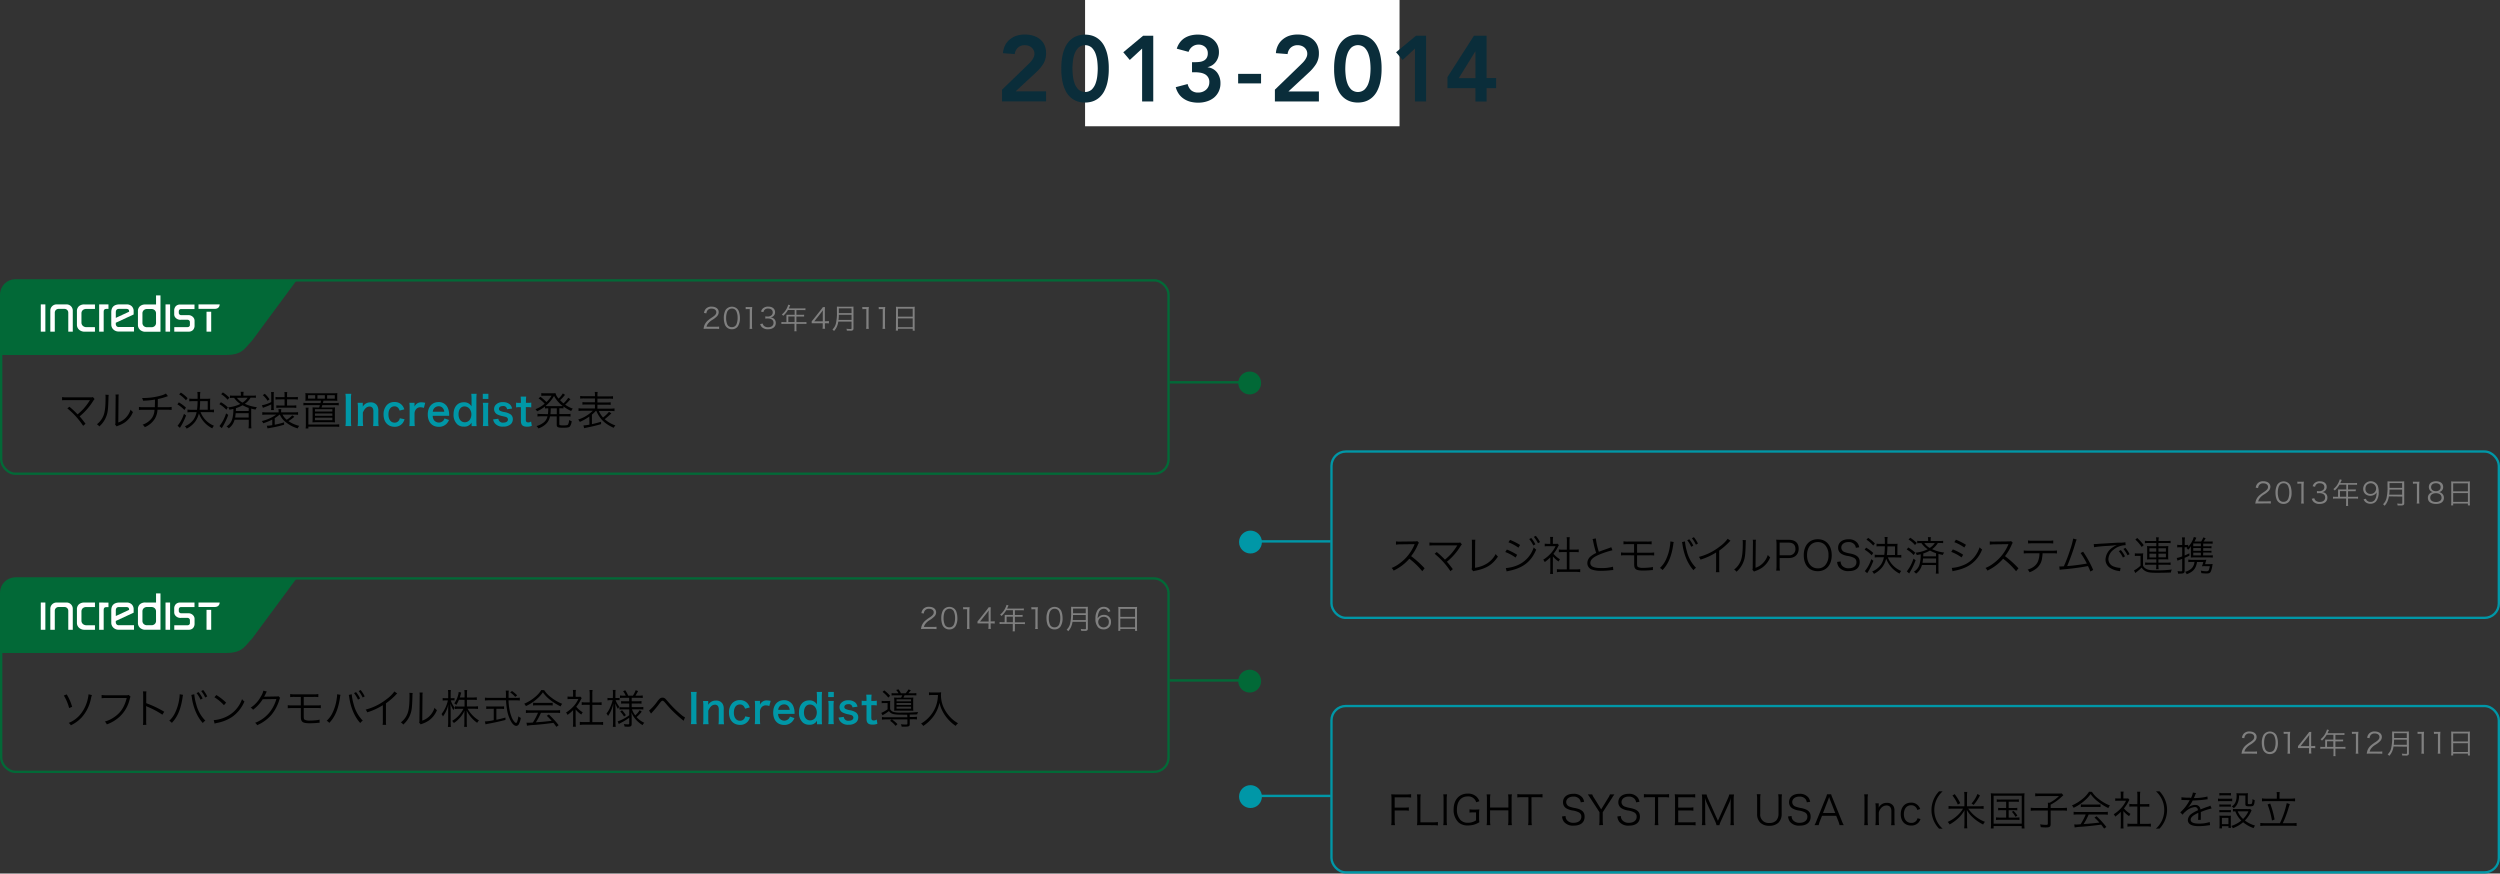 <svg xmlns="http://www.w3.org/2000/svg" width="1049.38" height="366.67" viewBox="0 0 1049.38 366.67"><rect x="0" y="0" width="1049.38" height="366.67" fill="#333333" stroke="none"/><defs><style>.cls-1{fill:#fff;}.cls-2{fill:#0a2d3a;}.cls-3{fill:#0097a7;}.cls-4,.cls-6,.cls-8{fill:none;stroke-miterlimit:10;}.cls-4,.cls-6{stroke:#026937;}.cls-4{stroke-width:1.01px;}.cls-5{fill:#026937;}.cls-6,.cls-8{stroke-width:0.98px;}.cls-7{fill:gray;}.cls-8{stroke:#0097a7;}</style></defs><title>2013-2014</title><g id="レイヤー_2" data-name="レイヤー 2"><g id="design"><g id="_2013-2014" data-name="2013-2014"><rect class="cls-1" x="455.46" width="132" height="53"/><path class="cls-2" d="M420.61,37.64l10.72-10.37,1-1a9.32,9.32,0,0,0,.92-1.11,6.7,6.7,0,0,0,.68-1.23,3.42,3.42,0,0,0,.27-1.34,3.37,3.37,0,0,0-.33-1.52,3.58,3.58,0,0,0-.88-1.13,3.93,3.93,0,0,0-1.27-.72,4.61,4.61,0,0,0-1.54-.25,4.16,4.16,0,0,0-2.88,1,4.3,4.3,0,0,0-1.36,2.73L421,22.32a8.77,8.77,0,0,1,.92-3.37,7.57,7.57,0,0,1,2-2.44A8.53,8.53,0,0,1,426.69,15a11.43,11.43,0,0,1,3.47-.51,12,12,0,0,1,3.49.49,8.44,8.44,0,0,1,2.83,1.44,6.72,6.72,0,0,1,1.91,2.44,8,8,0,0,1,.7,3.47,8.28,8.28,0,0,1-1.19,4.5,17.68,17.68,0,0,1-3.06,3.6l-8.53,7.91h12.78v4.21H420.61Z"/><path class="cls-2" d="M445.49,28.79A25.61,25.61,0,0,1,446,23.2a15.26,15.26,0,0,1,1.38-3.9,9.27,9.27,0,0,1,1.93-2.53,8.36,8.36,0,0,1,2.18-1.44,8.56,8.56,0,0,1,2.14-.64,10.62,10.62,0,0,1,3.62,0,8.56,8.56,0,0,1,2.14.64,8.37,8.37,0,0,1,2.18,1.44,9.3,9.3,0,0,1,1.93,2.53,15.28,15.28,0,0,1,1.38,3.9,25.61,25.61,0,0,1,.53,5.59,25.61,25.61,0,0,1-.53,5.59,15.27,15.27,0,0,1-1.38,3.9,9.29,9.29,0,0,1-1.93,2.53,8.35,8.35,0,0,1-2.18,1.44,8.5,8.5,0,0,1-2.14.64,10.58,10.58,0,0,1-3.62,0,8.49,8.49,0,0,1-2.14-.64,8.33,8.33,0,0,1-2.18-1.44,9.26,9.26,0,0,1-1.93-2.53,15.25,15.25,0,0,1-1.38-3.9A25.61,25.61,0,0,1,445.49,28.79Zm4.68,0a29.31,29.31,0,0,0,.18,3,13.59,13.59,0,0,0,.72,3.21,6.85,6.85,0,0,0,1.6,2.57,4.27,4.27,0,0,0,5.61,0,6.86,6.86,0,0,0,1.6-2.57,13.64,13.64,0,0,0,.72-3.21,29.31,29.31,0,0,0,.18-3,29.32,29.32,0,0,0-.18-3,13.64,13.64,0,0,0-.72-3.21,6.86,6.86,0,0,0-1.6-2.57,4.27,4.27,0,0,0-5.61,0,6.85,6.85,0,0,0-1.6,2.57,13.59,13.59,0,0,0-.72,3.21A29.32,29.32,0,0,0,450.16,28.79Z"/><path class="cls-2" d="M479.41,20.38l-5.18,4.79-2.73-3.23L479.83,15h4.25V42.59h-4.68Z"/><path class="cls-2" d="M500.35,26.1h1.21a16.25,16.25,0,0,0,2-.12,5.08,5.08,0,0,0,1.71-.51,3.11,3.11,0,0,0,1.23-1.13,3.69,3.69,0,0,0,.47-2,3.4,3.4,0,0,0-1.09-2.61,4,4,0,0,0-2.84-1,4.2,4.2,0,0,0-2.51.8,4.51,4.51,0,0,0-1.62,2.24l-4.95-1.33a8.45,8.45,0,0,1,1.32-2.65,7.42,7.42,0,0,1,2-1.85,9.05,9.05,0,0,1,2.57-1.07,12.44,12.44,0,0,1,6.31.12A8.6,8.6,0,0,1,509,16.38a6.78,6.78,0,0,1,1.93,2.3,6.86,6.86,0,0,1,.72,3.21,6.6,6.6,0,0,1-1.25,4,5.82,5.82,0,0,1-3.47,2.28v.08a5.75,5.75,0,0,1,4,2.26,7.34,7.34,0,0,1,1.36,4.44,7.74,7.74,0,0,1-.76,3.51,7.57,7.57,0,0,1-2,2.55,8.94,8.94,0,0,1-3,1.56,11.82,11.82,0,0,1-3.53.53,13.63,13.63,0,0,1-3.23-.37A9.09,9.09,0,0,1,497,41.53a7.78,7.78,0,0,1-2.12-2,8.9,8.9,0,0,1-1.36-2.94l5-1.32A5,5,0,0,0,500,37.91a4.4,4.4,0,0,0,3,.94,5,5,0,0,0,1.77-.31,4.7,4.7,0,0,0,1.48-.88,4.07,4.07,0,0,0,1-1.36,4.17,4.17,0,0,0,.37-1.77,3.6,3.6,0,0,0-2-3.45,6.24,6.24,0,0,0-2-.6,15.2,15.2,0,0,0-2.14-.16h-1.13Z"/><path class="cls-2" d="M529.33,35h-9.62V31h9.63Z"/><path class="cls-2" d="M535.14,37.64l10.72-10.37,1-1a9.32,9.32,0,0,0,.92-1.11,6.7,6.7,0,0,0,.68-1.23,3.42,3.42,0,0,0,.27-1.34,3.37,3.37,0,0,0-.33-1.52,3.58,3.58,0,0,0-.88-1.13,3.93,3.93,0,0,0-1.27-.72,4.61,4.61,0,0,0-1.54-.25,4.16,4.16,0,0,0-2.88,1,4.3,4.3,0,0,0-1.36,2.73l-4.91-.39a8.77,8.77,0,0,1,.92-3.37,7.57,7.57,0,0,1,2-2.44A8.53,8.53,0,0,1,541.21,15a11.43,11.43,0,0,1,3.47-.51,12,12,0,0,1,3.49.49A8.44,8.44,0,0,1,551,16.46a6.72,6.72,0,0,1,1.91,2.44,8,8,0,0,1,.7,3.47,8.28,8.28,0,0,1-1.19,4.5,17.68,17.68,0,0,1-3.06,3.6l-8.53,7.91h12.78v4.21H535.14Z"/><path class="cls-2" d="M560,28.79a25.61,25.61,0,0,1,.53-5.59,15.26,15.26,0,0,1,1.38-3.9,9.27,9.27,0,0,1,1.93-2.53A8.36,8.36,0,0,1,566,15.33a8.56,8.56,0,0,1,2.14-.64,10.62,10.62,0,0,1,3.62,0,8.56,8.56,0,0,1,2.14.64,8.37,8.37,0,0,1,2.18,1.44,9.3,9.3,0,0,1,1.93,2.53,15.28,15.28,0,0,1,1.38,3.9,25.61,25.61,0,0,1,.53,5.59,25.61,25.61,0,0,1-.53,5.59,15.27,15.27,0,0,1-1.38,3.9,9.29,9.29,0,0,1-1.93,2.53,8.35,8.35,0,0,1-2.18,1.44,8.5,8.5,0,0,1-2.14.64,10.58,10.58,0,0,1-3.62,0,8.49,8.49,0,0,1-2.14-.64,8.33,8.33,0,0,1-2.18-1.44,9.26,9.26,0,0,1-1.93-2.53,15.25,15.25,0,0,1-1.38-3.9A25.61,25.61,0,0,1,560,28.79Zm4.68,0a29.31,29.31,0,0,0,.18,3,13.59,13.59,0,0,0,.72,3.21,6.85,6.85,0,0,0,1.6,2.57,4.27,4.27,0,0,0,5.61,0,6.86,6.86,0,0,0,1.6-2.57,13.64,13.64,0,0,0,.72-3.21,29.31,29.31,0,0,0,.18-3,29.32,29.32,0,0,0-.18-3,13.64,13.64,0,0,0-.72-3.21A6.86,6.86,0,0,0,572.8,20a4.27,4.27,0,0,0-5.61,0,6.85,6.85,0,0,0-1.6,2.57,13.59,13.59,0,0,0-.72,3.21A29.32,29.32,0,0,0,564.69,28.79Z"/><path class="cls-2" d="M593.94,20.38l-5.18,4.79L586,21.93,594.36,15h4.25V42.59h-4.68Z"/><path class="cls-2" d="M619.31,37H607.58V32.34L618.69,15H624V32.77h4V37h-4v5.61h-4.68Zm0-15.35h-.08l-6.9,11.14h7Z"/><rect class="cls-3" x="525.44" y="226.74" width="33.13" height="1.01"/><circle class="cls-3" cx="524.89" cy="227.53" r="4.8"/><rect class="cls-3" x="525.44" y="333.58" width="33.13" height="1.01"/><circle class="cls-3" cx="524.89" cy="334.37" r="4.8"/><line class="cls-4" x1="524.02" y1="160.48" x2="490.89" y2="160.48"/><circle class="cls-5" cx="524.56" cy="160.76" r="4.8"/><line class="cls-4" x1="524.02" y1="285.61" x2="490.89" y2="285.61"/><circle class="cls-5" cx="524.56" cy="285.9" r="4.8"/><path d="M28,291.47a20.52,20.52,0,0,1,2.28,5.22l-1.26.53a19,19,0,0,0-2.23-5.27Zm10.59.29a8.84,8.84,0,0,0-.44,1.62,16.86,16.86,0,0,1-3.88,7.77,14.88,14.88,0,0,1-4.54,3.3,2.88,2.88,0,0,0-.9-1,12.55,12.55,0,0,0,4.47-3.08,15.44,15.44,0,0,0,3.65-7.53,8,8,0,0,0,.2-1.41Z"/><path d="M54.8,292.44c-.12.19-.12.19-.36,1.05a14.48,14.48,0,0,1-4.27,7.38,15.62,15.62,0,0,1-5.34,3.2,3.21,3.21,0,0,0-.83-1.19,12.63,12.63,0,0,0,3.84-1.8c2.79-1.85,4.39-4.28,5.35-8.09H44.55a11.82,11.82,0,0,0-1.9.1v-1.38a10.21,10.21,0,0,0,1.92.12h8.36a2.28,2.28,0,0,0,1.09-.14Z"/><path d="M60,304.29a10.89,10.89,0,0,0,.1-1.78V291.95a10,10,0,0,0-.1-1.73h1.46a10.69,10.69,0,0,0-.08,1.77v3.18a42.17,42.17,0,0,1,7.56,3.59L68.16,300a34.68,34.68,0,0,0-6.34-3.37,1.88,1.88,0,0,1-.53-.29l0,0a5.91,5.91,0,0,1,.07,1v5.12a11.58,11.58,0,0,0,.08,1.8Z"/><path d="M76.84,291.66a6.15,6.15,0,0,0-.22,1.16c-.71,4.84-2.09,8.11-4.49,10.61a3.74,3.74,0,0,0-1.09-.88,10.93,10.93,0,0,0,2.46-3.37,19.68,19.68,0,0,0,1.75-5.9,13.47,13.47,0,0,0,.17-1.6,1.87,1.87,0,0,0,0-.27Zm4.71-.25a20.55,20.55,0,0,0,.78,4.08,15,15,0,0,0,3.86,7,3.69,3.69,0,0,0-1.05,1c-2.26-2.4-4-6.32-4.62-10.67a7.43,7.43,0,0,0-.22-1.12Zm1.8-.9a12.6,12.6,0,0,1,1.7,2.67l-.87.49a12.82,12.82,0,0,0-1.68-2.74Zm1.94-.88a13,13,0,0,1,1.7,2.69l-.85.46a13.33,13.33,0,0,0-1.68-2.7Z"/><path d="M89.72,302.28A14.79,14.79,0,0,0,94.66,301a12.85,12.85,0,0,0,6.94-7.56,3.4,3.4,0,0,0,1,1,14.9,14.9,0,0,1-5.18,6.49,17.13,17.13,0,0,1-6.34,2.53,8.81,8.81,0,0,0-1,.27Zm1.09-10.54a22.16,22.16,0,0,1,4.1,3.2L94,296a18.78,18.78,0,0,0-4-3.33Z"/><path d="M112,290.27a3.25,3.25,0,0,0-.37.7,16.29,16.29,0,0,1-.78,1.51c.22-.05.22-.05,5.13-.14a1.67,1.67,0,0,0,.88-.12l.73.71c-.15.2-.15.22-.34.83a18,18,0,0,1-3.4,6.39,16.65,16.65,0,0,1-5.92,4.25,2.56,2.56,0,0,0-.85-1,14.45,14.45,0,0,0,6-4.3,15.62,15.62,0,0,0,2.92-5.69l-5.73.1a16.39,16.39,0,0,1-4.06,4.42,2.53,2.53,0,0,0-1-.88,12.59,12.59,0,0,0,4.27-4.66,7.7,7.7,0,0,0,1.07-2.48Z"/><path d="M122.79,297.22a15.37,15.37,0,0,0-2,.08V296a11.87,11.87,0,0,0,2,.1h3.47v-3.57h-2.52a13.61,13.61,0,0,0-1.94.08v-1.29a9.39,9.39,0,0,0,2,.12h7.82a9.47,9.47,0,0,0,2-.12v1.29a13.74,13.74,0,0,0-2-.08H127.5v3.57h5.17a12,12,0,0,0,2-.1v1.27a15.38,15.38,0,0,0-2-.08H127.5v3.35c0,1.07.07,1.36.43,1.58a4.61,4.61,0,0,0,2.21.34c.65,0,1.58-.05,2.53-.14a6.38,6.38,0,0,0,1.48-.26v1.33l-.2,0c-.17,0-.2,0-1.27.1-.63.05-1.85.1-2.63.1-3,0-3.76-.53-3.76-2.65v-3.74Z"/><path d="M142.93,291.66a6.15,6.15,0,0,0-.22,1.16c-.71,4.84-2.09,8.11-4.49,10.61a3.74,3.74,0,0,0-1.09-.88,10.93,10.93,0,0,0,2.46-3.37,19.68,19.68,0,0,0,1.75-5.9,13.47,13.47,0,0,0,.17-1.6,1.87,1.87,0,0,0,0-.27Zm4.71-.25a20.55,20.55,0,0,0,.78,4.08,15,15,0,0,0,3.86,7,3.68,3.68,0,0,0-1.05,1c-2.26-2.4-4-6.32-4.62-10.67a7.43,7.43,0,0,0-.22-1.12Zm1.8-.9a12.6,12.6,0,0,1,1.7,2.67l-.87.49a12.82,12.82,0,0,0-1.68-2.74Zm1.94-.88a13,13,0,0,1,1.7,2.69l-.85.46a13.31,13.31,0,0,0-1.68-2.7Z"/><path d="M166.75,291.1a3.84,3.84,0,0,0-.75.71,30,30,0,0,1-4,3.42v7.24a11.31,11.31,0,0,0,.08,1.8h-1.48a8.86,8.86,0,0,0,.1-1.77V296a26.57,26.57,0,0,1-6.56,3,3.92,3.92,0,0,0-.66-1.14,23.93,23.93,0,0,0,8.82-4.4,14.26,14.26,0,0,0,3.25-3.21Z"/><path d="M173.22,290.9a8.5,8.5,0,0,0-.1,1.46c-.14,4.61-.27,5.86-.92,7.58a10.39,10.39,0,0,1-2.94,4.2,3.14,3.14,0,0,0-1-.92,8.41,8.41,0,0,0,2.87-3.91c.53-1.48.77-3.71.77-7.29a7.59,7.59,0,0,0-.07-1.21Zm4.22-.19a6.6,6.6,0,0,0-.1,1.5l-.1,10.27a7.86,7.86,0,0,0,3.16-2,8.41,8.41,0,0,0,2-3.4,4.75,4.75,0,0,0,1,1,9.66,9.66,0,0,1-3.42,4.37,11.2,11.2,0,0,1-2.43,1.24l-.54.2a2.82,2.82,0,0,0-.39.19l-.68-.78a2.87,2.87,0,0,0,.12-1.16l.1-9.94a6.83,6.83,0,0,0-.07-1.51Z"/><path d="M189.23,294a9.55,9.55,0,0,0,1.68,3.14,5.15,5.15,0,0,0-.59.9,9.69,9.69,0,0,1-1.22-2.75c0,1.26,0,1.26.07,2.75v5.08a13.72,13.72,0,0,0,.1,2H188a11.76,11.76,0,0,0,.12-2v-4.83c0-.87,0-1.58.1-2.7a13.57,13.57,0,0,1-2.29,5.15,3.48,3.48,0,0,0-.61-1A14.27,14.27,0,0,0,188,294h-1a7.35,7.35,0,0,0-1.19.07V293a7,7,0,0,0,1.19.07h1.12v-1.68a10.07,10.07,0,0,0-.08-1.75h1.22a11,11,0,0,0-.08,1.75v1.68h.56a6,6,0,0,0,1.05-.07V294a10.28,10.28,0,0,0-1.05-.05Zm3.4-.25a11.66,11.66,0,0,1-1.1,2.14,3.34,3.34,0,0,0-.85-.63,10.6,10.6,0,0,0,1.7-3.82,4.84,4.84,0,0,0,.14-1l1.09.27a8.16,8.16,0,0,0-.27.92c-.1.39-.22.8-.34,1.14h2v-1.61a8.59,8.59,0,0,0-.1-1.51h1.21a8.28,8.28,0,0,0-.1,1.5v1.63h2.48a9.62,9.62,0,0,0,1.65-.1v1.14a13.33,13.33,0,0,0-1.65-.08H196v2.8h3a11.4,11.4,0,0,0,1.65-.1v1.14c-.53-.05-1.05-.08-1.67-.08h-2.69a12,12,0,0,0,1.68,2.36,12.82,12.82,0,0,0,3.08,2.55,4.24,4.24,0,0,0-.75,1,13.4,13.4,0,0,1-4.42-5.18c0,.34,0,.34.05.9,0,.31,0,.73,0,1.12v3.08a12.32,12.32,0,0,0,.1,1.78h-1.21a13,13,0,0,0,.1-1.8v-3c0-.15,0-.83.07-2a11.88,11.88,0,0,1-2.43,3.48,10.71,10.71,0,0,1-2.06,1.7,4.38,4.38,0,0,0-.71-.9,12.21,12.21,0,0,0,4.73-5.07h-1.84a12,12,0,0,0-1.7.1v-1.16a11.84,11.84,0,0,0,1.7.1H195v-2.8Z"/><path d="M216.55,292.94a10.33,10.33,0,0,0,1.65-.1v1.22a12.63,12.63,0,0,0-1.75-.1h-3a24.7,24.7,0,0,0,.36,3.57,16.54,16.54,0,0,0,.85,3.2,6.14,6.14,0,0,0,1.41,2.41,1.11,1.11,0,0,0,.54.32c.37,0,.68-.92,1-2.79a3,3,0,0,0,1,.66,8.42,8.42,0,0,1-.83,2.65,1.28,1.28,0,0,1-1.09.71c-.63,0-1.38-.58-2-1.55a15.1,15.1,0,0,1-1.92-5.59,31.67,31.67,0,0,1-.36-3.6h-7.11a13.72,13.72,0,0,0-1.75.1v-1.22a12.13,12.13,0,0,0,1.75.1h7.07c0-.53,0-.53,0-1.72a7.8,7.8,0,0,0-.1-1.33h1.31a9.25,9.25,0,0,0-.1,1.58c0,.36,0,.7,0,1.46Zm-10.91,4.59a9.68,9.68,0,0,0-1.53.08v-1.14a9.1,9.1,0,0,0,1.55.08h4.4a9,9,0,0,0,1.53-.08v1.14a9.45,9.45,0,0,0-1.51-.08h-1.73v4.59c1.26-.25,2-.44,3.82-.93v1c-2.52.66-4.79,1.16-7.62,1.67l-.76.17-.26-1.21a19.19,19.19,0,0,0,3.72-.53v-4.79Zm10.64-5a10.94,10.94,0,0,0-2.14-1.9l.78-.58a14,14,0,0,1,2.16,1.84Z"/><path d="M228.44,289.71a11.42,11.42,0,0,0,2.86,3,18.34,18.34,0,0,0,4.69,2.72,3.6,3.6,0,0,0-.66,1.09,23.35,23.35,0,0,1-4.73-3,14.12,14.12,0,0,1-2.72-2.91,14.71,14.71,0,0,1-2.55,2.79,18.66,18.66,0,0,1-4.59,3,3.41,3.41,0,0,0-.71-1,17.83,17.83,0,0,0,4.5-2.77,12.5,12.5,0,0,0,2.7-3Zm-5.75,9.48a14.59,14.59,0,0,0-1.94.1v-1.22a14.6,14.6,0,0,0,1.94.1h10.47a14.42,14.42,0,0,0,1.94-.1v1.22a14.77,14.77,0,0,0-1.94-.1h-6.1a25.54,25.54,0,0,1-2.12,4c2.35-.15,4.11-.32,6.63-.63-1-1.1-1.33-1.41-2.07-2.11l.88-.54a36.76,36.76,0,0,1,4.11,4.49l-.94.7c-.66-.94-.88-1.22-1.24-1.67-3,.41-5.59.68-8.24.88a20.48,20.48,0,0,0-2.87.31l-.2-1.29a7.94,7.94,0,0,0,.87.05c.27,0,.27,0,1.8-.1a25.65,25.65,0,0,0,2.16-4.1Zm1.09-4.23a8.94,8.94,0,0,0,1.34.07h5.49A10.26,10.26,0,0,0,232,295v1.14a10.41,10.41,0,0,0-1.43-.07h-5.51a9.73,9.73,0,0,0-1.33.07Z"/><path d="M241.63,303.39a11,11,0,0,0,.1,1.67h-1.26a11.52,11.52,0,0,0,.1-1.68v-5.29a17.46,17.46,0,0,1-2.35,2,3.19,3.19,0,0,0-.63-1,14.63,14.63,0,0,0,3.06-2.52,11.53,11.53,0,0,0,2.11-3.16h-3.18a11.69,11.69,0,0,0-1.36.07v-1.12a11.1,11.1,0,0,0,1.33.07h1V290.9a9.71,9.71,0,0,0-.08-1.31h1.27a7.26,7.26,0,0,0-.1,1.33v1.56h1a6.16,6.16,0,0,0,1-.05l.53.6c-.12.19-.22.37-.41.73a14.65,14.65,0,0,1-1.87,2.89A10.31,10.31,0,0,0,244.6,299a4.08,4.08,0,0,0-.58.94,11,11,0,0,1-2.4-2.14Zm5.9-12.2a10.09,10.09,0,0,0-.12-1.55h1.34a8,8,0,0,0-.12,1.55v3.67h2.23a10.94,10.94,0,0,0,1.67-.1v1.19c-.53-.05-1.07-.08-1.67-.08h-2.23v7.26h2.69a11.83,11.83,0,0,0,1.84-.1v1.27a11.59,11.59,0,0,0-1.84-.12h-6.12a11.23,11.23,0,0,0-1.82.12V303a11.84,11.84,0,0,0,1.84.1h2.31v-7.26h-1.68c-.58,0-1.14,0-1.67.08v-1.19a10.8,10.8,0,0,0,1.67.1h1.68Z"/><path d="M257.29,291.36a10.13,10.13,0,0,0-.08-1.77h1.19a11.23,11.23,0,0,0-.08,1.75V293H259a6.12,6.12,0,0,0,1.07-.07v1a10,10,0,0,0-1.07-.05h-.61a9.4,9.4,0,0,0,1.58,2.77,7.78,7.78,0,0,0-.59.92,11.65,11.65,0,0,1-1.1-2.38c.05,1.43.07,2.18.07,2.77v5.15a13.79,13.79,0,0,0,.1,2h-1.22a14.48,14.48,0,0,0,.1-2v-4.81c0-.68,0-.68.05-1.5,0-.1,0-.41.05-.83,0-.14,0-.34,0-.63a13.65,13.65,0,0,1-2.21,5.2,4.18,4.18,0,0,0-.65-1.05,10,10,0,0,0,1.6-2.69,17.12,17.12,0,0,0,1-2.92h-.88A7.3,7.3,0,0,0,255,294v-1.05a6.9,6.9,0,0,0,1.19.07h1.05Zm4.44,1.55a8.62,8.62,0,0,0-1.48.08v-1.07a8.85,8.85,0,0,0,1.5.08h.9a8.23,8.23,0,0,0-1.1-1.87l.9-.39a11,11,0,0,1,1.22,2.26h2a10.78,10.78,0,0,0,1.16-2.29l1,.36c-.27.54-.83,1.53-1.09,1.94h1.5a10.1,10.1,0,0,0,1.55-.1V293a9.89,9.89,0,0,0-1.55-.1h-3.09v1.46h2.57a9.22,9.22,0,0,0,1.55-.1v1.12a9.56,9.56,0,0,0-1.53-.08h-2.58v1.53h3.33a10.1,10.1,0,0,0,1.55-.1v1.1a10.18,10.18,0,0,0-1.53-.1h-3.25a9.33,9.33,0,0,0,1.39,2.55,9.16,9.16,0,0,0,1.85-2.19l.87.61A13.57,13.57,0,0,1,267.2,301a9.57,9.57,0,0,0,3.23,2.38,4.49,4.49,0,0,0-.71,1,12,12,0,0,1-2.5-2A10.72,10.72,0,0,1,265,299a14.26,14.26,0,0,1,.14,1.68v3.2c0,.92-.32,1.16-1.6,1.16a12.9,12.9,0,0,1-1.39-.07,2.71,2.71,0,0,0-.31-1.07,10.63,10.63,0,0,0,1.68.15c.49,0,.59-.07.59-.37v-2.4a23.18,23.18,0,0,1-3.6,2.19,6.4,6.4,0,0,0-.76.46l-.49-1.12a17.8,17.8,0,0,0,4.86-2.58v-2.45h-2.65a8.48,8.48,0,0,0-1.46.08v-1.05a11.42,11.42,0,0,0,1.48.07h2.63V295.3H262.2a8.51,8.51,0,0,0-1.48.08v-1.1a8.2,8.2,0,0,0,1.45.08h1.92V292.9Zm-.63,5.22a15.63,15.63,0,0,1,1.62,2.06l-.78.56a10.5,10.5,0,0,0-1.6-2.09Z"/><path d="M272.45,298.27a20.7,20.7,0,0,0,3.42-3.79,7.21,7.21,0,0,1,.85-1,1.77,1.77,0,0,1,2.82.12c.17.15.46.48,1.24,1.38a45.19,45.19,0,0,0,5.39,5.24,5.62,5.62,0,0,0,1.36.88l-.58,1.46a3.1,3.1,0,0,0-.41-.36c-1.05-.83-3-2.57-4.13-3.69s-1.65-1.72-3.3-3.64c-.46-.53-.73-.73-1-.73s-.53.14-1.34,1.22c-1,1.34-1.89,2.41-3,3.62-.31.34-.34.37-.49.56Z"/><path class="cls-3" d="M292.44,290.44a13.52,13.52,0,0,0-.13,2.19v9.15a13.66,13.66,0,0,0,.13,2.19H290a13.65,13.65,0,0,0,.13-2.19v-9.15a13.51,13.51,0,0,0-.13-2.19Z"/><path class="cls-3" d="M295.1,304a15,15,0,0,0,.13-2.21v-5.34a14.88,14.88,0,0,0-.13-2.21h2.17v.9a7.11,7.11,0,0,1,0,.73,3.59,3.59,0,0,1,3.26-1.8,3.08,3.08,0,0,1,2.72,1.26,4,4,0,0,1,.54,2.38v4.08a14.3,14.3,0,0,0,.13,2.21h-2.32a19.28,19.28,0,0,0,.11-2.21V298a2.94,2.94,0,0,0-.27-1.5,1.48,1.48,0,0,0-1.34-.7c-1.15,0-2.09.85-2.8,2.53v3.43a16.1,16.1,0,0,0,.13,2.21Z"/><path class="cls-3" d="M312.73,297.47a3.14,3.14,0,0,0-.5-1,2,2,0,0,0-1.65-.78c-1.57,0-2.54,1.31-2.54,3.42s1,3.43,2.6,3.43a2.1,2.1,0,0,0,1.84-1,2.46,2.46,0,0,0,.32-.85l2,.42a4.88,4.88,0,0,1-.67,1.44,4.06,4.06,0,0,1-3.51,1.72c-2.81,0-4.63-2-4.63-5.17a5.7,5.7,0,0,1,1.36-3.93,4.23,4.23,0,0,1,3.21-1.29,4.05,4.05,0,0,1,3.58,1.84,5.82,5.82,0,0,1,.56,1.24Z"/><path class="cls-3" d="M322.91,296.35a4.51,4.51,0,0,0-1.42-.27,2.22,2.22,0,0,0-1.85.83,2.83,2.83,0,0,0-.65,1.7v3.14a19,19,0,0,0,.11,2.21h-2.28a19.78,19.78,0,0,0,.11-2.21v-5.34a14.31,14.31,0,0,0-.11-2.21H319v1.6a3,3,0,0,1,3-1.79,7.83,7.83,0,0,1,1.49.19Z"/><path class="cls-3" d="M326.61,299.65a3.29,3.29,0,0,0,.59,1.9,2.58,2.58,0,0,0,3.91.1,2.51,2.51,0,0,0,.46-.88l1.89.65a4.81,4.81,0,0,1-1,1.56,4.39,4.39,0,0,1-3.29,1.31c-2.83,0-4.62-2-4.62-5.18s1.77-5.2,4.51-5.2a4.05,4.05,0,0,1,4,2.69,7.37,7.37,0,0,1,.46,2.58s0,.08,0,.48Zm4.87-1.68a2.74,2.74,0,0,0-.7-1.63,2.2,2.2,0,0,0-1.73-.68,2.46,2.46,0,0,0-2.4,2.31Z"/><path class="cls-3" d="M342.93,303.13c0-.2,0-.39,0-.61a3.35,3.35,0,0,1-3.23,1.68,3.9,3.9,0,0,1-2.67-.87,5.43,5.43,0,0,1-1.66-4.27c0-3.11,1.68-5.08,4.31-5.08a3.64,3.64,0,0,1,2.43.78,4.24,4.24,0,0,1,.81.94c0-.2,0-.2,0-.54,0-.12,0-.44,0-.73v-1.7a18.48,18.48,0,0,0-.11-2.29h2.25a21,21,0,0,0-.11,2.28v9a18.94,18.94,0,0,0,.11,2.29h-2.12Zm-2.84-.75a2.62,2.62,0,0,0,2.14-1.12,4,4,0,0,0,.62-2.28,3.67,3.67,0,0,0-.77-2.26,2.84,2.84,0,0,0-2.08-1c-1.55,0-2.54,1.29-2.54,3.31S338.49,302.39,340.09,302.39Z"/><path class="cls-3" d="M350,290.44v2.16h-2.35v-2.16Zm0,3.77a16.2,16.2,0,0,0-.11,2.23v5.3a18.11,18.11,0,0,0,.11,2.23h-2.33a16.27,16.27,0,0,0,.13-2.21v-5.34a14.88,14.88,0,0,0-.13-2.21Z"/><path class="cls-3" d="M354.17,300.91a1.84,1.84,0,0,0,2.11,1.62c1.18,0,1.92-.49,1.92-1.29a1.06,1.06,0,0,0-.42-.85c-.3-.22-.4-.24-1.68-.54a9.21,9.21,0,0,1-2.3-.73,2.44,2.44,0,0,1-1.41-2.26,2.63,2.63,0,0,1,.5-1.58,3.74,3.74,0,0,1,3.19-1.33,4.19,4.19,0,0,1,3,1,3.37,3.37,0,0,1,.86,1.68l-2.11.29a1.52,1.52,0,0,0-1.76-1.34c-1,0-1.66.48-1.66,1.19a.92.92,0,0,0,.5.8,6.45,6.45,0,0,0,1.6.51,6.61,6.61,0,0,1,2.81,1,2.47,2.47,0,0,1,.93,2.11,2.82,2.82,0,0,1-.78,1.92,4.53,4.53,0,0,1-3.31,1.1,4.1,4.1,0,0,1-3.56-1.51,3.94,3.94,0,0,1-.62-1.51Z"/><path class="cls-3" d="M365.86,291.59a20,20,0,0,0-.11,2.09v.53h.67a8.64,8.64,0,0,0,1.61-.1v2a8.29,8.29,0,0,0-1.57-.1h-.72v5.27c0,.83.29,1.14,1.05,1.14A2,2,0,0,0,368,302l.29,1.8a4.73,4.73,0,0,1-2,.36c-1.84,0-2.57-.7-2.57-2.48V296h-.61a7.6,7.6,0,0,0-1.42.1v-2a6.91,6.91,0,0,0,1.44.1h.59v-.53a20.78,20.78,0,0,0-.11-2.09Z"/><path d="M380.78,300h-1.46c-4.32,0-5.22-.22-6.19-1.53a17.11,17.11,0,0,1-2.26,1.51c-.1.05-.15.08-.43.25l-.53-1a1.1,1.1,0,0,0,.32-.14l.19-.08a14.22,14.22,0,0,0,2.14-1.27v-2.63h-1.22a7.56,7.56,0,0,0-1.26.07v-1a6.88,6.88,0,0,0,1.33.08h1a8.74,8.74,0,0,0,1.29-.07,10.4,10.4,0,0,0-.07,1.53v1.92a2.37,2.37,0,0,0,1.41,1.21,11.48,11.48,0,0,0,3.43.27,62.17,62.17,0,0,0,6.92-.24,2.68,2.68,0,0,0-.39,1c-.61,0-2,.05-3.14.07v1h1.26a11.89,11.89,0,0,0,1.77-.1V302a12.47,12.47,0,0,0-1.78-.1h-1.24v1.92c0,1-.27,1.19-1.92,1.19-.51,0-1,0-1.48,0a2.66,2.66,0,0,0-.34-1,18.27,18.27,0,0,0,2,.12c.61,0,.75-.07.75-.42v-1.73h-8.91a12.55,12.55,0,0,0-1.77.1v-1.1a11.9,11.9,0,0,0,1.77.1h8.91Zm-9.62-10.2a14.68,14.68,0,0,1,2.45,2.26l-.75.77a12.4,12.4,0,0,0-2.41-2.4Zm4.76,14.89a9.54,9.54,0,0,0-2.33-2.12l.75-.61a13.3,13.3,0,0,1,2.38,2ZM377.16,291a7.89,7.89,0,0,0-1-1.39l1-.26a9.77,9.77,0,0,1,1,1.65h2a10.94,10.94,0,0,0,1.17-1.61l1,.32a16,16,0,0,1-1.05,1.29h1.68a10.13,10.13,0,0,0,1.68-.08v1a14.74,14.74,0,0,0-1.68-.07h-3.26c-.19.39-.34.68-.49,1h2.52a12.25,12.25,0,0,0,1.65-.07,11.59,11.59,0,0,0-.07,1.48v2.57a11.18,11.18,0,0,0,.07,1.51c-.37,0-.77-.05-1.36-.05H377c-.65,0-1.16,0-1.68.05a12.74,12.74,0,0,0,.05-1.39v-2.72a10.47,10.47,0,0,0-.07-1.44,14.54,14.54,0,0,0,1.8.07h1.12a7.45,7.45,0,0,0,.51-1H376a16.49,16.49,0,0,0-1.75.07v-1a10.87,10.87,0,0,0,1.72.08Zm-.83,3.38h6.09v-.82h-6.09Zm0,1.53h6.09v-.82h-6.09Zm0,1.56h6.09v-.85h-6.09Z"/><path d="M391.23,291.73c-.32,0-.73,0-1.29.08v-1.22a6.36,6.36,0,0,0,1.29.08h2.24a8.06,8.06,0,0,0,1.58-.1,8.76,8.76,0,0,0-.07,1.12,12.4,12.4,0,0,0,1.44,5.93,15.19,15.19,0,0,0,2.55,3.52,13.84,13.84,0,0,0,3.18,2.46,3.74,3.74,0,0,0-1,1.09,15.94,15.94,0,0,1-3.3-2.91,15.65,15.65,0,0,1-2.43-3.67,13.41,13.41,0,0,1-1.07-3.14,14.64,14.64,0,0,1-2.38,5.51,16.83,16.83,0,0,1-4.44,4.25,3,3,0,0,0-.92-1,14.26,14.26,0,0,0,3.94-3.35,13.75,13.75,0,0,0,2.62-4.95,14.79,14.79,0,0,0,.54-3.71Z"/><rect class="cls-6" x="0.49" y="242.81" width="490" height="81.17" rx="6" ry="6"/><path class="cls-5" d="M6.49,242.81a6,6,0,0,0-6,6v25.28H94.71c7.16,0,7.88-2.78,11-5.89l18.75-25.38Z"/><rect class="cls-1" x="17.12" y="252.91" width="1.92" height="11.44"/><path class="cls-1" d="M46.71,261.34v-5.12q0-3.31,3.55-3.31h2.83a3,3,0,0,1,2.2.77,2.83,2.83,0,0,1,.81,2.14v1.35l-7.5,3.48v.5a1.36,1.36,0,0,0,.33.92,1.2,1.2,0,0,0,1,.37h6.32v1.89h-6.4a3.14,3.14,0,0,1-2.23-.83A2.85,2.85,0,0,1,46.71,261.34Zm1.9-2.77L54.18,256v-.18q0-1-1.16-1H49.9q-1.29,0-1.29,1.45Z"/><path class="cls-1" d="M75.31,255.09a1,1,0,0,1,.75-.28h5.58v-1.89h-6a2.45,2.45,0,0,0-1.86.7,2.68,2.68,0,0,0-.66,1.92V257a2.24,2.24,0,0,0,.31,1.14A2.73,2.73,0,0,0,76,259.36h2.7a1.05,1.05,0,0,1,.89.5.89.89,0,0,1,.12.46v1.21a.77.77,0,0,1-.27.64,1,1,0,0,1-.75.28H73.15v1.9h6a2.44,2.44,0,0,0,1.86-.7,2.67,2.67,0,0,0,.66-1.92v-1.94a2.2,2.2,0,0,0-.31-1.13,2.66,2.66,0,0,0-2.42-1.24H76.06a1,1,0,0,1-.89-.5.89.89,0,0,1-.12-.46v-.59A1.08,1.08,0,0,1,75.31,255.09Z"/><rect class="cls-1" x="69.48" y="252.91" width="1.92" height="11.44"/><path class="cls-1" d="M41.62,252.91v11.44h1.9V256q0-1.16,1.06-1.16h.95v-1.89Z"/><rect class="cls-1" x="86.69" y="255.99" width="1.96" height="8.36"/><path class="cls-1" d="M92.21,253v-.09H83.32v1.89h6.76C92,254.8,92.2,253.36,92.21,253Z"/><path class="cls-1" d="M28,252.91H23.73a2.61,2.61,0,0,0-2.61,2.61v8.83H23v-8a1.57,1.57,0,0,1,1.57-1.55h2.52a1.57,1.57,0,0,1,1.57,1.55v8h1.89v-8.83A2.61,2.61,0,0,0,28,252.91Z"/><path class="cls-1" d="M36.19,262.45h0a2.14,2.14,0,0,1-1-.26,1.83,1.83,0,0,1-1-1.67v-3.79a1.82,1.82,0,0,1,.6-1.46,2.23,2.23,0,0,1,1.43-.46h3.64v-1.89H35.45a3.41,3.41,0,0,0-2.27.7,2.72,2.72,0,0,0-.89,2.18v5.66a2.74,2.74,0,0,0,1.55,2.5,3.31,3.31,0,0,0,1.66.39h4.36v-1.89Z"/><path class="cls-1" d="M65.5,249.09v3.81H61a3.29,3.29,0,0,0-2.26.74,2.69,2.69,0,0,0-.84,2.14v5.58a2.72,2.72,0,0,0,1.72,2.7,2.86,2.86,0,0,0,1.14.28h6.6V249.09Zm0,11.43a1.79,1.79,0,0,1-.56,1.43,2,2,0,0,1-1.43.49H61.78a2,2,0,0,1-1.43-.49,1.8,1.8,0,0,1-.56-1.43v-3.8a1.8,1.8,0,0,1,.56-1.43,2,2,0,0,1,1.43-.49H63.5a2,2,0,0,1,1.43.49,1.79,1.79,0,0,1,.56,1.43Z"/><path class="cls-7" d="M387.93,264a8.62,8.62,0,0,0-1.32.06,5.5,5.5,0,0,1,.35-1.58,5.27,5.27,0,0,1,1.56-2.06,16.26,16.26,0,0,1,1.83-1.32c1.19-.8,1.58-1.33,1.58-2.06,0-.91-.77-1.5-2-1.5a2,2,0,0,0-1.74.78,2.43,2.43,0,0,0-.42,1.21l-1-.17a3.26,3.26,0,0,1,.76-1.73,3.07,3.07,0,0,1,2.41-.92c1.81,0,3,.91,3,2.33a2.5,2.5,0,0,1-.71,1.7,9.45,9.45,0,0,1-2,1.55,6.55,6.55,0,0,0-1.73,1.48,3.37,3.37,0,0,0-.68,1.39h3.83a10.45,10.45,0,0,0,1.46-.08v1a13.52,13.52,0,0,0-1.48-.07Z"/><path class="cls-7" d="M396.28,263.34a3,3,0,0,1-.72-1.1,8.28,8.28,0,0,1-.46-2.77,7,7,0,0,1,.7-3.26,3.21,3.21,0,0,1,4.88-.62,3,3,0,0,1,.72,1.1,8.26,8.26,0,0,1,.46,2.78,6.26,6.26,0,0,1-.84,3.47,2.93,2.93,0,0,1-2.54,1.26A3,3,0,0,1,396.28,263.34Zm.7-7.17a2.44,2.44,0,0,0-.54.88,7.43,7.43,0,0,0-.37,2.42,6.63,6.63,0,0,0,.56,2.85,2,2,0,0,0,1.86,1,2,2,0,0,0,1.48-.56,2.36,2.36,0,0,0,.56-.94,7.45,7.45,0,0,0,.37-2.42,6.8,6.8,0,0,0-.54-2.79,2,2,0,0,0-1.88-1.09A2,2,0,0,0,397,256.17Z"/><path class="cls-7" d="M404.26,254.84a5.76,5.76,0,0,0,1,.06H406a6.77,6.77,0,0,0,1-.06,19.74,19.74,0,0,0-.11,2v5.83A7.62,7.62,0,0,0,407,264h-1.14a7.54,7.54,0,0,0,.1-1.36v-6.94h-.65a7.2,7.2,0,0,0-1,.07Z"/><path class="cls-7" d="M410.31,260.84c.25-.29.53-.62.78-.92l3-3.79a13.39,13.39,0,0,0,.9-1.22h.9a19.86,19.86,0,0,0-.07,2v3.93h.46a8,8,0,0,0,1.25-.08v1a8.27,8.27,0,0,0-1.26-.08h-.44v1a6.85,6.85,0,0,0,.1,1.3h-1.09a7,7,0,0,0,.1-1.3v-1h-3.21c-.67,0-1,0-1.43,0Zm4.65-3a14.56,14.56,0,0,1,.07-1.63c-.25.36-.55.76-.9,1.2l-2.76,3.48H415Z"/><path class="cls-7" d="M421.74,258.84a6.68,6.68,0,0,0,0-.71c.25,0,.52,0,.85,0h2.6v-2h-2.82a9.87,9.87,0,0,1-2,2.45,1.88,1.88,0,0,0-.58-.58,7.82,7.82,0,0,0,2.4-3.23,4.76,4.76,0,0,0,.3-.88l.85.24-.16.32-.46,1h5.95a6.3,6.3,0,0,0,1.08-.06v.82a6.57,6.57,0,0,0-1.08-.06H426v2h2.17a6.44,6.44,0,0,0,1.07-.06v.79a8.75,8.75,0,0,0-1.06,0H426v2.35h3a8.08,8.08,0,0,0,1.21-.07V262a8.58,8.58,0,0,0-1.21-.07h-3v2A5.46,5.46,0,0,0,426,265h-.95a5.33,5.33,0,0,0,.07-1.12v-2h-4.33a8.58,8.58,0,0,0-1.21.07v-.86a8.31,8.31,0,0,0,1.21.07h.91Zm3.42,2.36v-2.35h-2.64v2.35Z"/><path class="cls-7" d="M432.9,254.84a5.76,5.76,0,0,0,1,.06h.76a6.77,6.77,0,0,0,1-.06,19.74,19.74,0,0,0-.11,2v5.83a7.62,7.62,0,0,0,.1,1.36H434.5a7.54,7.54,0,0,0,.1-1.36v-6.94h-.65a7.2,7.2,0,0,0-1,.07Z"/><path class="cls-7" d="M440.44,263.34a3,3,0,0,1-.72-1.1,8.28,8.28,0,0,1-.46-2.77,7,7,0,0,1,.7-3.26,3.21,3.21,0,0,1,4.88-.62,3,3,0,0,1,.72,1.1,8.26,8.26,0,0,1,.46,2.78,6.25,6.25,0,0,1-.84,3.47,2.93,2.93,0,0,1-2.54,1.26A3,3,0,0,1,440.44,263.34Zm.7-7.17a2.44,2.44,0,0,0-.54.88,7.43,7.43,0,0,0-.37,2.42,6.63,6.63,0,0,0,.56,2.85,2,2,0,0,0,1.86,1,2,2,0,0,0,1.48-.56,2.36,2.36,0,0,0,.56-.94,7.44,7.44,0,0,0,.37-2.42,6.8,6.8,0,0,0-.54-2.79,2,2,0,0,0-1.88-1.09A2,2,0,0,0,441.13,256.17Z"/><path class="cls-7" d="M450.19,261a8.25,8.25,0,0,1-.49,1.86,6.44,6.44,0,0,1-1.32,2.09,2.76,2.76,0,0,0-.66-.64,5,5,0,0,0,1.42-2.35,19.16,19.16,0,0,0,.47-5.28c0-1.1,0-1.58,0-2a10.11,10.11,0,0,0,1.26.06h4.51a9.58,9.58,0,0,0,1.25-.06,10.45,10.45,0,0,0,0,1.24v7.89a.91.91,0,0,1-.34.84,1.73,1.73,0,0,1-1,.16c-.4,0-.9,0-1.44,0a3.36,3.36,0,0,0-.19-.82,12,12,0,0,0,1.72.12c.35,0,.44-.07.44-.37V261Zm5.56-.72v-2.13h-5.35c0,.66,0,1.12-.13,2.13Zm0-2.85v-2h-5.34v2Z"/><path class="cls-7" d="M465.17,256.89a2.29,2.29,0,0,0-.42-.76,1.83,1.83,0,0,0-1.43-.6,2.19,2.19,0,0,0-2.08,1.49,6.75,6.75,0,0,0-.5,2.58,2.51,2.51,0,0,1,.6-.77,2.85,2.85,0,0,1,2-.73,2.79,2.79,0,0,1,3,3,2.93,2.93,0,0,1-3.14,3.08,3.22,3.22,0,0,1-2.17-.76,5.11,5.11,0,0,1-1.21-3.77,6.4,6.4,0,0,1,.91-3.62,3,3,0,0,1,2.53-1.31,3.18,3.18,0,0,1,1.82.5,3,3,0,0,1,1,1.34Zm-1.93,2a2.43,2.43,0,0,0-1.66.68,2.1,2.1,0,0,0-.6,1.52,2.27,2.27,0,0,0,4.14,1.28,2.59,2.59,0,0,0,.31-1.27A2,2,0,0,0,463.24,258.91Z"/><path class="cls-7" d="M469.45,255.92a8.42,8.42,0,0,0-.06-1.18,9.8,9.8,0,0,0,1.28.06h5.4a8.72,8.72,0,0,0,1.24-.06,7.56,7.56,0,0,0-.06,1.1v7.69a9.19,9.19,0,0,0,.07,1.28h-.88V264h-6.19v.78h-.88a9.24,9.24,0,0,0,.07-1.27Zm.8,3h6.19v-3.36h-6.19Zm0,4.41h6.19v-3.68h-6.19Z"/><path d="M585.42,344.36a10.68,10.68,0,0,0,.14,2h-1.61a10.73,10.73,0,0,0,.14-2v-9a11.88,11.88,0,0,0-.14-1.94c.59,0,1.05.05,1.87.05h4.5a13.25,13.25,0,0,0,2-.12v1.44a12,12,0,0,0-2-.12h-4.9V339h4a13,13,0,0,0,1.94-.12v1.43a11.86,11.86,0,0,0-1.94-.12h-4Z"/><path d="M596.61,346.35c-.78,0-1.26,0-1.85.05a12,12,0,0,0,.14-2v-8.94a11,11,0,0,0-.14-2h1.6a10.88,10.88,0,0,0-.14,2v9.71h5.35a13.5,13.5,0,0,0,2-.12v1.44a11.64,11.64,0,0,0-2-.12Z"/><path d="M607.41,333.43a10.65,10.65,0,0,0-.15,1.9v9.11a10.52,10.52,0,0,0,.15,1.9h-1.61a10.32,10.32,0,0,0,.14-1.9v-9.11a10.21,10.21,0,0,0-.14-1.9Z"/><path d="M618.58,341a9.18,9.18,0,0,0-1.75.1v-1.38a10.43,10.43,0,0,0,1.85.1h.49a17.4,17.4,0,0,0,1.8-.07,11.66,11.66,0,0,0-.12,1.92v1.56a10.89,10.89,0,0,0,.12,1.89,8.85,8.85,0,0,1-2.31,1.05,9.84,9.84,0,0,1-2.53.32,5.69,5.69,0,0,1-3.88-1.26,7.14,7.14,0,0,1-2.09-5.42c0-4.1,2.31-6.7,5.93-6.7a5.17,5.17,0,0,1,3.64,1.26,4.84,4.84,0,0,1,1.24,1.94l-1.33.44a3.42,3.42,0,0,0-3.57-2.45c-2.8,0-4.52,2.09-4.52,5.51a6.2,6.2,0,0,0,1.43,4.32,4.12,4.12,0,0,0,3.16,1.22,6.06,6.06,0,0,0,3.43-1V341Z"/><path d="M634.64,333.43a10.36,10.36,0,0,0-.14,1.87v9.15a10.64,10.64,0,0,0,.14,1.9H633a10.52,10.52,0,0,0,.14-1.9v-4.3h-7.68v4.3a10.16,10.16,0,0,0,.14,1.9H624a10.09,10.09,0,0,0,.14-1.9v-9.11a10.32,10.32,0,0,0-.14-1.9h1.6a10.24,10.24,0,0,0-.14,1.87v3.64h7.68v-3.6a10.27,10.27,0,0,0-.14-1.9Z"/><path d="M642.87,344.43a10.52,10.52,0,0,0,.14,1.92h-1.6a10.13,10.13,0,0,0,.14-1.92v-9.81H638.9a12.23,12.23,0,0,0-2,.12v-1.43a12,12,0,0,0,1.94.12h6.63a12,12,0,0,0,2-.12v1.43a12.24,12.24,0,0,0-2-.12h-2.63Z"/><path d="M663.53,336.78a2.78,2.78,0,0,0-.59-1.41,3.15,3.15,0,0,0-2.52-1c-1.75,0-3,.94-3,2.31a2,2,0,0,0,1.48,1.92,12.46,12.46,0,0,0,2.43.61c2.72.58,3.81,1.61,3.81,3.59,0,2.4-1.65,3.76-4.57,3.76a4.85,4.85,0,0,1-4.1-1.61,4.38,4.38,0,0,1-.8-2.24l1.48-.19a2.65,2.65,0,0,0,.53,1.68,3.44,3.44,0,0,0,2.84,1.17c2,0,3.25-1,3.25-2.53a1.94,1.94,0,0,0-1-1.82,8.34,8.34,0,0,0-2.8-.83,7.72,7.72,0,0,1-2.31-.78,2.9,2.9,0,0,1-1.58-2.69c0-2.14,1.72-3.52,4.35-3.52a4.48,4.48,0,0,1,3.76,1.56,3.93,3.93,0,0,1,.75,1.8Z"/><path d="M671.25,346.35a10.76,10.76,0,0,0,.14-1.9v-3.52l-3.91-6a16.62,16.62,0,0,0-1-1.48h1.85a6.82,6.82,0,0,0,.83,1.56l2.94,4.73L675,335a6.68,6.68,0,0,0,.8-1.56h1.87a11.53,11.53,0,0,0-1,1.48l-3.91,6v3.5a10.44,10.44,0,0,0,.14,1.9Z"/><path d="M686.75,336.78a2.78,2.78,0,0,0-.59-1.41,3.15,3.15,0,0,0-2.52-1c-1.75,0-3,.94-3,2.31a2,2,0,0,0,1.48,1.92,12.46,12.46,0,0,0,2.43.61c2.72.58,3.81,1.61,3.81,3.59,0,2.4-1.65,3.76-4.57,3.76a4.85,4.85,0,0,1-4.1-1.61,4.38,4.38,0,0,1-.8-2.24l1.48-.19a2.65,2.65,0,0,0,.53,1.68,3.44,3.44,0,0,0,2.84,1.17c2,0,3.25-1,3.25-2.53a1.94,1.94,0,0,0-1-1.82,8.34,8.34,0,0,0-2.8-.83,7.72,7.72,0,0,1-2.31-.78,2.9,2.9,0,0,1-1.58-2.69c0-2.14,1.72-3.52,4.35-3.52a4.48,4.48,0,0,1,3.76,1.56,3.93,3.93,0,0,1,.75,1.8Z"/><path d="M696,344.43a10.52,10.52,0,0,0,.14,1.92h-1.6a10.13,10.13,0,0,0,.14-1.92v-9.81h-2.65a12.23,12.23,0,0,0-2,.12v-1.43a12,12,0,0,0,1.94.12h6.63a12,12,0,0,0,2-.12v1.43a12.24,12.24,0,0,0-2-.12H696Z"/><path d="M711.73,346.47a11.13,11.13,0,0,0-1.9-.12h-5c-.82,0-1.29,0-1.87.05a11.75,11.75,0,0,0,.14-2v-9.06a12.58,12.58,0,0,0-.14-1.94c.59,0,1.05.05,1.87.05h4.84a12.68,12.68,0,0,0,1.9-.12v1.43a12,12,0,0,0-1.9-.12h-5.24V339h4.47a13.3,13.3,0,0,0,1.9-.12v1.43a11.53,11.53,0,0,0-1.9-.12h-4.47v5h5.39a12.6,12.6,0,0,0,1.89-.12Z"/><path d="M716.4,337a15.72,15.72,0,0,1-.77-2.11c.05.73.12,1.78.12,2.19v7.28a10.82,10.82,0,0,0,.14,2h-1.55a11.29,11.29,0,0,0,.14-2v-8.89a11.74,11.74,0,0,0-.14-2h2a8.13,8.13,0,0,0,.56,1.68l4.2,9.37,4.18-9.37a8.63,8.63,0,0,0,.58-1.68h2a11.57,11.57,0,0,0-.14,2v8.89a10.77,10.77,0,0,0,.14,2h-1.55a11.36,11.36,0,0,0,.14-2V337c0-.48.05-1.39.12-2.09a11.24,11.24,0,0,1-.73,2.07l-3.47,7.63a9.61,9.61,0,0,0-.65,1.77h-1.21a8.78,8.78,0,0,0-.63-1.78Z"/><path d="M748,333.43a10.24,10.24,0,0,0-.14,1.92v6.31a5.08,5.08,0,0,1-1.31,3.62,5.31,5.31,0,0,1-3.86,1.34,5.2,5.2,0,0,1-3.88-1.38,5,5,0,0,1-1.26-3.59v-6.27a10.52,10.52,0,0,0-.14-2H739a10,10,0,0,0-.14,2v6.22a3.49,3.49,0,0,0,3.82,3.84,3.8,3.8,0,0,0,3-1.14,4.25,4.25,0,0,0,.85-2.7v-6.22a10.63,10.63,0,0,0-.14-2Z"/><path d="M758.41,336.78a2.78,2.78,0,0,0-.59-1.41,3.15,3.15,0,0,0-2.52-1c-1.75,0-3,.94-3,2.31a2,2,0,0,0,1.48,1.92,12.46,12.46,0,0,0,2.43.61c2.72.58,3.81,1.61,3.81,3.59,0,2.4-1.65,3.76-4.57,3.76a4.85,4.85,0,0,1-4.1-1.61,4.38,4.38,0,0,1-.8-2.24l1.48-.19a2.65,2.65,0,0,0,.53,1.68,3.44,3.44,0,0,0,2.84,1.17c2,0,3.25-1,3.25-2.53a1.94,1.94,0,0,0-1-1.82,8.34,8.34,0,0,0-2.8-.83,7.72,7.72,0,0,1-2.31-.78,2.9,2.9,0,0,1-1.58-2.69c0-2.14,1.72-3.52,4.35-3.52a4.48,4.48,0,0,1,3.76,1.56,3.92,3.92,0,0,1,.75,1.8Z"/><path d="M772.15,346.35a12.16,12.16,0,0,0-.53-1.73l-.88-2.19h-5.93l-.88,2.19a9.53,9.53,0,0,0-.53,1.73h-1.77a10.83,10.83,0,0,0,.92-2l3.81-9.38a9.65,9.65,0,0,0,.54-1.58h1.72a9.25,9.25,0,0,0,.58,1.58l3.81,9.38a16.91,16.91,0,0,0,.9,2Zm-4-10.71c-.05-.14-.05-.15-.37-1.09-.08.25-.15.44-.19.56-.1.27-.15.46-.19.53l-2.18,5.61h5.12Z"/><path d="M784.09,333.43a10.65,10.65,0,0,0-.15,1.9v9.11a10.52,10.52,0,0,0,.15,1.9h-1.61a10.32,10.32,0,0,0,.14-1.9v-9.11a10.21,10.21,0,0,0-.14-1.9Z"/><path d="M787.19,346.35a10.84,10.84,0,0,0,.14-1.92v-5.32a11.48,11.48,0,0,0-.14-1.92h1.41v1.16a4.57,4.57,0,0,1-.05.73A3.69,3.69,0,0,1,792,337a3.07,3.07,0,0,1,2.72,1.27,3.47,3.47,0,0,1,.48,2v4.2a11.54,11.54,0,0,0,.12,1.9h-1.53a13.71,13.71,0,0,0,.12-1.92v-4c0-1.53-.73-2.35-2.07-2.35a3,3,0,0,0-2.43,1.34,3.64,3.64,0,0,0-.78,1.68v3.28a13.71,13.71,0,0,0,.12,1.92Z"/><path d="M804.79,340a2.57,2.57,0,0,0-2.57-2c-1.87,0-3.06,1.46-3.06,3.74s1.22,3.67,3.13,3.67a2.51,2.51,0,0,0,2.21-1.09,2.77,2.77,0,0,0,.37-.87l1.27.34a4.67,4.67,0,0,1-.7,1.31,3.92,3.92,0,0,1-3.21,1.43c-2.67,0-4.39-1.85-4.39-4.76s1.7-4.86,4.3-4.86a3.85,3.85,0,0,1,3.28,1.56,4.59,4.59,0,0,1,.59,1.09Z"/><path d="M813.92,347.83a11.44,11.44,0,0,1-2.36-3.65,11.12,11.12,0,0,1,0-8.36,11.45,11.45,0,0,1,2.36-3.65h1.51a10.75,10.75,0,0,0-2.58,3.52,10.61,10.61,0,0,0,0,8.64,10.75,10.75,0,0,0,2.58,3.52Z"/><path d="M830.8,338.43a12.85,12.85,0,0,0,1.82-.1v1.21a13.18,13.18,0,0,0-1.82-.1h-4.62a15,15,0,0,0,7,5.52,5.56,5.56,0,0,0-.76,1.14,18.89,18.89,0,0,1-4.33-3A11.37,11.37,0,0,1,825.6,340c0,.54,0,.54.07,1.75v3.88a15.52,15.52,0,0,0,.12,2.07h-1.33a15.6,15.6,0,0,0,.12-2.09v-3.84a16.69,16.69,0,0,1,.07-1.75,13.76,13.76,0,0,1-2.8,3.54,17.49,17.49,0,0,1-3.52,2.52,3.34,3.34,0,0,0-.8-1.07,15.11,15.11,0,0,0,4.47-3.06,13,13,0,0,0,2-2.52h-4.25a13.63,13.63,0,0,0-1.84.1v-1.21a12.62,12.62,0,0,0,1.84.1h4.81v-4.33a9.69,9.69,0,0,0-.12-1.67h1.33a8.94,8.94,0,0,0-.12,1.67v4.33Zm-9-.7a16.1,16.1,0,0,0-2.26-3.81l.94-.58a20.84,20.84,0,0,1,2.33,3.79Zm5.76-.46a13.09,13.09,0,0,0,2.48-4l1.05.6a18.85,18.85,0,0,1-2.65,4Z"/><path d="M835.74,335.06a19.59,19.59,0,0,0-.1-2.09,15.63,15.63,0,0,0,2,.08h10.17a17.08,17.08,0,0,0,2-.08,18.07,18.07,0,0,0-.1,2.09v10.35a16.66,16.66,0,0,0,.1,2.33h-1.19v-1h-11.8v1h-1.19a16.49,16.49,0,0,0,.1-2.33Zm1.09,10.67h11.8V334h-11.8Zm2.91-9.2a10.23,10.23,0,0,0-1.6.08v-1.09a8.26,8.26,0,0,0,1.6.1h6a10.35,10.35,0,0,0,1.67-.1v1.09a10.83,10.83,0,0,0-1.65-.08h-2.62v2.63h2.09a8.81,8.81,0,0,0,1.53-.08v1.07a9.17,9.17,0,0,0-1.53-.08h-2.09v3.11H846a11.33,11.33,0,0,0,1.67-.1v1.12a11.76,11.76,0,0,0-1.67-.1h-6.48a11.85,11.85,0,0,0-1.68.1v-1.12a11.43,11.43,0,0,0,1.68.1h2.57v-3.11h-1.82a9.4,9.4,0,0,0-1.55.08v-1.07a8.91,8.91,0,0,0,1.55.08h1.82v-2.63Zm5.46,3.84a10.47,10.47,0,0,1,1.6,2l-.8.51a9.36,9.36,0,0,0-1.51-2.11Z"/><path d="M859.64,338.07a11,11,0,0,0-.05-1.12h.78a17,17,0,0,0,3.88-2.79H856a11.94,11.94,0,0,0-1.72.1V333a12.53,12.53,0,0,0,1.73.1h8.06a7.93,7.93,0,0,0,1.33-.07l.7.78c-.36.31-.37.32-.61.54a20.38,20.38,0,0,1-4.73,3.42v1.38h4.78a15.92,15.92,0,0,0,2.06-.1v1.26a16.86,16.86,0,0,0-2.06-.1h-4.78v5.68c0,1.14-.41,1.43-2,1.43-.54,0-1.07,0-2.16-.12a4.22,4.22,0,0,0-.29-1.19,16.37,16.37,0,0,0,2.45.22c.66,0,.82-.08.82-.49v-5.52h-5.07a18.71,18.71,0,0,0-2.09.1v-1.26a17.89,17.89,0,0,0,2.12.1h5Z"/><path d="M878.1,332.39a11.42,11.42,0,0,0,2.86,3,18.34,18.34,0,0,0,4.69,2.72,3.6,3.6,0,0,0-.66,1.09,23.35,23.35,0,0,1-4.73-3,14.12,14.12,0,0,1-2.72-2.91,14.71,14.71,0,0,1-2.55,2.79,18.66,18.66,0,0,1-4.59,3,3.41,3.41,0,0,0-.71-1,17.83,17.83,0,0,0,4.5-2.77,12.5,12.5,0,0,0,2.7-3Zm-5.75,9.48a14.59,14.59,0,0,0-1.94.1v-1.22a14.6,14.6,0,0,0,1.94.1h10.47a14.42,14.42,0,0,0,1.94-.1V342a14.77,14.77,0,0,0-1.94-.1h-6.1a25.54,25.54,0,0,1-2.12,4c2.35-.15,4.11-.32,6.63-.63-1-1.1-1.33-1.41-2.07-2.11l.88-.54a36.76,36.76,0,0,1,4.11,4.49l-.94.7c-.66-.94-.88-1.22-1.24-1.67-3,.41-5.59.68-8.24.88a20.48,20.48,0,0,0-2.87.31l-.2-1.29a7.94,7.94,0,0,0,.87.05c.27,0,.27,0,1.8-.1a25.65,25.65,0,0,0,2.16-4.1Zm1.09-4.23a8.94,8.94,0,0,0,1.34.07h5.49a10.26,10.26,0,0,0,1.43-.07v1.14a10.41,10.41,0,0,0-1.43-.07h-5.51a9.73,9.73,0,0,0-1.33.07Z"/><path d="M891.28,346.08a11,11,0,0,0,.1,1.67h-1.26a11.53,11.53,0,0,0,.1-1.68v-5.29a17.46,17.46,0,0,1-2.35,2,3.19,3.19,0,0,0-.63-1,14.63,14.63,0,0,0,3.06-2.52,11.52,11.52,0,0,0,2.11-3.16h-3.18a11.69,11.69,0,0,0-1.36.07V335.1a11.1,11.1,0,0,0,1.33.07h1v-1.58a9.79,9.79,0,0,0-.08-1.31h1.27a7.31,7.31,0,0,0-.1,1.33v1.56h1a6.15,6.15,0,0,0,1-.05l.53.6c-.12.19-.22.37-.41.73a14.66,14.66,0,0,1-1.87,2.89,10.32,10.32,0,0,0,2.74,2.31,4.08,4.08,0,0,0-.58.94,11,11,0,0,1-2.4-2.14Zm5.9-12.2a10.09,10.09,0,0,0-.12-1.55h1.34a8,8,0,0,0-.12,1.55v3.67h2.23a11,11,0,0,0,1.67-.1v1.19c-.53-.05-1.07-.08-1.67-.08h-2.23v7.26H901a11.85,11.85,0,0,0,1.84-.1V347a11.6,11.6,0,0,0-1.84-.12h-6.12A11.24,11.24,0,0,0,893,347V345.7a11.85,11.85,0,0,0,1.84.1h2.31v-7.26h-1.68c-.58,0-1.14,0-1.67.08v-1.19a10.78,10.78,0,0,0,1.67.1h1.68Z"/><path d="M904.95,347.83a10.58,10.58,0,0,0,2.58-3.52,10.61,10.61,0,0,0,0-8.64,10.57,10.57,0,0,0-2.58-3.52h1.51a11.45,11.45,0,0,1,2.36,3.65,11.13,11.13,0,0,1,0,8.36,11.44,11.44,0,0,1-2.36,3.65Z"/><path d="M919.65,335a7.2,7.2,0,0,0,.82-2.33l1.36.24a3.65,3.65,0,0,0-.44.92c-.22.54-.44,1-.53,1.16l.36,0a24,24,0,0,0,5.35-.65l.1,1.16a5.35,5.35,0,0,0-.68.08,54.9,54.9,0,0,1-5.61.44,12.54,12.54,0,0,1-1.53,2.41c-.17.2-.51.59-.58.65l-.22.17a0,0,0,0,1,0,0v0l0,.05c.61-.48.61-.48.78-.6a4.52,4.52,0,0,1,2.57-.83,2.06,2.06,0,0,1,2.24,1.89c1.24-.49,2.21-.85,3-1.12a3.73,3.73,0,0,0,1.16-.49l.54,1.19a28.27,28.27,0,0,0-4.54,1.5c0,.44,0,.61,0,1,0,.22,0,.6,0,.94s0,.61,0,.76a3.68,3.68,0,0,0,0,.61l-1.16,0a24.47,24.47,0,0,0,.1-2.45,4.33,4.33,0,0,0,0-.51c-2.31,1.09-3.2,1.89-3.2,2.91s1.05,1.61,3.45,1.61a14.26,14.26,0,0,0,4.54-.66l.15,1.31a6.77,6.77,0,0,0-.68.08,26.34,26.34,0,0,1-4.13.34c-3,0-4.52-.87-4.52-2.62a3.51,3.51,0,0,1,1.73-2.69,13.22,13.22,0,0,1,2.53-1.36c-.14-.94-.54-1.34-1.34-1.34a6.39,6.39,0,0,0-3.79,1.8,5.64,5.64,0,0,0-1.31,1.41l-1-1a16.93,16.93,0,0,0,3.81-4.86l.15-.26-.32,0-2.5-.05h-.27l-.37,0,0-1.17a23.75,23.75,0,0,0,3.64.19Z"/><path d="M931,335.2a7.29,7.29,0,0,0,1.36.08h3.25a7,7,0,0,0,1.36-.08v1.14a7.59,7.59,0,0,0-1.24-.07H932.4a10.61,10.61,0,0,0-1.36.07Zm.58-2.35a6.93,6.93,0,0,0,1.29.08h2.29a7,7,0,0,0,1.29-.08v1.07a9.76,9.76,0,0,0-1.29-.07h-2.29a9.44,9.44,0,0,0-1.29.07Zm0,14.87a11.33,11.33,0,0,0,.1-1.65v-2.29a8.89,8.89,0,0,0-.08-1.43,11.48,11.48,0,0,0,1.36.07h2.23a7.07,7.07,0,0,0,1.24-.05c0,.39-.05.7-.05,1.34v2.4a8.85,8.85,0,0,0,.08,1.39h-1.05v-.7h-2.74v.92Zm0-10.08a7.36,7.36,0,0,0,1.22.07h2.4a7.26,7.26,0,0,0,1.21-.07v1a8.38,8.38,0,0,0-1.21-.07h-2.4a8.18,8.18,0,0,0-1.22.07Zm0,2.35a7.49,7.49,0,0,0,1.22.07h2.4a7.13,7.13,0,0,0,1.21-.07v1a8.53,8.53,0,0,0-1.21-.07h-2.4a8,8,0,0,0-1.22.07Zm1.07,5.93h2.74v-2.62h-2.74Zm12.46-5.73a5.87,5.87,0,0,0-.32.63,13.24,13.24,0,0,1-2.5,3.59,12.67,12.67,0,0,0,4.27,2.12,5.57,5.57,0,0,0-.61,1.07,14.25,14.25,0,0,1-4.4-2.46,14.31,14.31,0,0,1-4.32,2.5,2.92,2.92,0,0,0-.66-.94,13,13,0,0,0,4.23-2.26,10.34,10.34,0,0,1-2.52-3.88,8.29,8.29,0,0,0-1,.08v-1.1a6.18,6.18,0,0,0,1.21.08h4.74a6.73,6.73,0,0,0,1.27-.07Zm-5.27-6.31a7.34,7.34,0,0,1-.82,3.76,4.64,4.64,0,0,1-1.39,1.58,3.56,3.56,0,0,0-.87-.71,3.84,3.84,0,0,0,1.67-2,6.82,6.82,0,0,0,.39-2.58,5.43,5.43,0,0,0-.08-1,11.79,11.79,0,0,0,1.33.07h2.07a11.26,11.26,0,0,0,1.44-.07,14.24,14.24,0,0,0-.07,1.6v2.65c0,.29.15.36.71.36s.9-.05,1-.24a5.27,5.27,0,0,0,.27-1.9,3,3,0,0,0,.93.46c-.1,1.38-.27,2-.59,2.29s-.68.31-1.65.31c-1.38,0-1.68-.17-1.68-.94v-3.59Zm-.56,6.68a8.66,8.66,0,0,0,2.26,3.2,10.25,10.25,0,0,0,2.23-3.2Z"/><path d="M957,345.53a36,36,0,0,0,2.86-8.43l1.31.44a18.88,18.88,0,0,0-.68,2.06,45.3,45.3,0,0,1-2.28,5.93h3.93a13.92,13.92,0,0,0,1.87-.1v1.29a11.22,11.22,0,0,0-1.87-.12H950.77a12.23,12.23,0,0,0-2,.12v-1.29a15.16,15.16,0,0,0,2,.1Zm-1.28-11.68a8,8,0,0,0-.12-1.39h1.34a7.8,7.8,0,0,0-.12,1.38v1.39h4.54a12.09,12.09,0,0,0,2-.12v1.27a15.63,15.63,0,0,0-2-.1h-10a14.64,14.64,0,0,0-1.89.1v-1.27a10.78,10.78,0,0,0,1.89.12h4.32Zm-2.8,3.43a39.31,39.31,0,0,1,1.84,6.71l-1.1.42a33.09,33.09,0,0,0-1.85-6.73Z"/><rect class="cls-8" x="558.89" y="296.36" width="490" height="69.82" rx="6" ry="6"/><path class="cls-7" d="M942.22,316.33a8.62,8.62,0,0,0-1.32.06,5.47,5.47,0,0,1,.35-1.58,5.25,5.25,0,0,1,1.56-2.06,16.32,16.32,0,0,1,1.83-1.32c1.19-.8,1.58-1.33,1.58-2.06,0-.91-.77-1.5-2-1.5a2,2,0,0,0-1.74.78,2.43,2.43,0,0,0-.42,1.21l-1-.17a3.28,3.28,0,0,1,.75-1.73,3.07,3.07,0,0,1,2.41-.92c1.81,0,3,.91,3,2.33a2.5,2.5,0,0,1-.71,1.7,9.44,9.44,0,0,1-2,1.55,6.55,6.55,0,0,0-1.73,1.48,3.38,3.38,0,0,0-.68,1.39h3.83a10.45,10.45,0,0,0,1.46-.08v1a13.51,13.51,0,0,0-1.47-.07Z"/><path class="cls-7" d="M950.57,315.66a3,3,0,0,1-.72-1.1,8.26,8.26,0,0,1-.46-2.77,7,7,0,0,1,.7-3.26,3.21,3.21,0,0,1,4.88-.62,3,3,0,0,1,.72,1.1,8.23,8.23,0,0,1,.46,2.78,6.26,6.26,0,0,1-.84,3.47,2.93,2.93,0,0,1-2.54,1.26A3,3,0,0,1,950.57,315.66Zm.7-7.17a2.44,2.44,0,0,0-.54.88,7.43,7.43,0,0,0-.37,2.42,6.63,6.63,0,0,0,.56,2.85,2,2,0,0,0,1.86,1,2,2,0,0,0,1.47-.56,2.35,2.35,0,0,0,.56-.94,7.44,7.44,0,0,0,.37-2.42,6.8,6.8,0,0,0-.54-2.79,2,2,0,0,0-1.88-1.09A2,2,0,0,0,951.26,308.49Z"/><path class="cls-7" d="M958.55,307.15a5.76,5.76,0,0,0,1,.06h.76a6.78,6.78,0,0,0,1-.06,19.59,19.59,0,0,0-.11,2V315a7.63,7.63,0,0,0,.1,1.36h-1.14a7.53,7.53,0,0,0,.1-1.36V308h-.65a7.2,7.2,0,0,0-1,.07Z"/><path class="cls-7" d="M964.6,313.15c.25-.29.53-.62.78-.92l3-3.79a13.32,13.32,0,0,0,.9-1.22h.9a20,20,0,0,0-.07,2v3.93h.46a8,8,0,0,0,1.25-.08v1a8.27,8.27,0,0,0-1.26-.08h-.44v1a6.85,6.85,0,0,0,.1,1.3h-1.09a6.94,6.94,0,0,0,.1-1.3v-1H966c-.67,0-1,0-1.43,0Zm4.65-3a14.45,14.45,0,0,1,.07-1.63c-.25.36-.55.76-.9,1.2l-2.76,3.48h3.59Z"/><path class="cls-7" d="M976,311.15a6.81,6.81,0,0,0,0-.71c.25,0,.52,0,.85,0h2.6v-2h-2.82a9.88,9.88,0,0,1-2,2.45,1.87,1.87,0,0,0-.58-.58,7.81,7.81,0,0,0,2.4-3.23,4.83,4.83,0,0,0,.3-.88l.85.24-.16.32-.46,1H983a6.29,6.29,0,0,0,1.08-.06v.82a6.56,6.56,0,0,0-1.08-.06h-2.71v2h2.17a6.45,6.45,0,0,0,1.07-.06v.79a8.77,8.77,0,0,0-1.06,0h-2.18v2.35h3a8.07,8.07,0,0,0,1.21-.07v.86a8.57,8.57,0,0,0-1.21-.07h-3v2a5.42,5.42,0,0,0,.08,1.12h-.95a5.36,5.36,0,0,0,.07-1.12v-2h-4.33a8.59,8.59,0,0,0-1.21.07v-.86a8.32,8.32,0,0,0,1.21.07H976Zm3.42,2.36v-2.35h-2.64v2.35Z"/><path class="cls-7" d="M987.19,307.15a5.76,5.76,0,0,0,1,.06h.76a6.78,6.78,0,0,0,1-.06,19.59,19.59,0,0,0-.11,2V315a7.63,7.63,0,0,0,.1,1.36h-1.14a7.53,7.53,0,0,0,.1-1.36V308h-.65a7.2,7.2,0,0,0-1,.07Z"/><path class="cls-7" d="M994.78,316.33a8.64,8.64,0,0,0-1.32.06,5.55,5.55,0,0,1,.35-1.58,5.28,5.28,0,0,1,1.56-2.06,16.25,16.25,0,0,1,1.83-1.32c1.19-.8,1.58-1.33,1.58-2.06,0-.91-.77-1.5-2-1.5a2,2,0,0,0-1.74.78,2.42,2.42,0,0,0-.42,1.21l-1-.17a3.26,3.26,0,0,1,.76-1.73,3.07,3.07,0,0,1,2.41-.92c1.81,0,3,.91,3,2.33a2.5,2.5,0,0,1-.71,1.7,9.44,9.44,0,0,1-2,1.55,6.53,6.53,0,0,0-1.73,1.48,3.35,3.35,0,0,0-.68,1.39h3.83a10.46,10.46,0,0,0,1.46-.08v1a13.54,13.54,0,0,0-1.48-.07Z"/><path class="cls-7" d="M1004.69,313.34a8.25,8.25,0,0,1-.49,1.86,6.44,6.44,0,0,1-1.32,2.09,2.75,2.75,0,0,0-.66-.64,5,5,0,0,0,1.42-2.35,19.16,19.16,0,0,0,.47-5.28c0-1.1,0-1.58,0-2a10.12,10.12,0,0,0,1.26.06h4.51a9.57,9.57,0,0,0,1.25-.06,10.7,10.7,0,0,0,0,1.24v7.89a.91.91,0,0,1-.33.84,1.73,1.73,0,0,1-1,.16c-.4,0-.9,0-1.44,0a3.33,3.33,0,0,0-.19-.82,12,12,0,0,0,1.72.12c.35,0,.44-.07.44-.37v-2.65Zm5.57-.72v-2.13h-5.35c0,.66,0,1.12-.13,2.13Zm0-2.85v-2h-5.34v2Z"/><path class="cls-7" d="M1014.75,307.15a5.75,5.75,0,0,0,1,.06h.76a6.79,6.79,0,0,0,1-.06,19.6,19.6,0,0,0-.11,2V315a7.62,7.62,0,0,0,.1,1.36h-1.14a7.53,7.53,0,0,0,.1-1.36V308h-.65a7.18,7.18,0,0,0-1,.07Z"/><path class="cls-7" d="M1021.62,307.15a5.78,5.78,0,0,0,1,.06h.76a6.75,6.75,0,0,0,1-.06,19.87,19.87,0,0,0-.11,2V315a7.63,7.63,0,0,0,.1,1.36h-1.14a7.54,7.54,0,0,0,.1-1.36V308h-.65a7.2,7.2,0,0,0-1,.07Z"/><path class="cls-7" d="M1028.92,308.23a8.26,8.26,0,0,0-.06-1.18,9.82,9.82,0,0,0,1.28.06h5.4a8.72,8.72,0,0,0,1.24-.06,7.55,7.55,0,0,0-.06,1.1v7.69a9.18,9.18,0,0,0,.07,1.28h-.87v-.78h-6.19v.78h-.87a9.23,9.23,0,0,0,.07-1.27Zm.8,3h6.19v-3.36h-6.19Zm0,4.41h6.19v-3.68h-6.19Z"/><path d="M597,239.77a31.62,31.62,0,0,0-5.44-5.25,18.46,18.46,0,0,1-3.25,3,21.91,21.91,0,0,1-3.33,2,3.78,3.78,0,0,0-.83-1.12,13.69,13.69,0,0,0,3.45-2,18.43,18.43,0,0,0,6.07-7.67c0-.1.05-.12.08-.2a.37.37,0,0,0,.05-.12,2.87,2.87,0,0,1-.41,0l-5.68.08a11.46,11.46,0,0,0-1.75.14l0-1.38a8,8,0,0,0,1.34.08h.44l6.07-.07a3.17,3.17,0,0,0,1.09-.14l.71.73a3.18,3.18,0,0,0-.48.83,20.54,20.54,0,0,1-2.81,4.76,42.31,42.31,0,0,1,5.66,5.1Z"/><path d="M603.07,231.71a36.75,36.75,0,0,1,3.45,3.21,29.68,29.68,0,0,0,2.26-2.09,24.78,24.78,0,0,0,2.8-3.69l.14-.2c-.24,0-.24,0-9.71,0-.92,0-1.39,0-2,.07V227.7a12.3,12.3,0,0,0,2,.1h9.91a2.08,2.08,0,0,0,1-.12l.71.85a4.87,4.87,0,0,0-.68.9,26,26,0,0,1-5.61,6.37c.65.7,1.34,1.58,2.48,3.09l-1,.87a32.08,32.08,0,0,0-6.63-7.31Z"/><path d="M619.28,226.56a10.5,10.5,0,0,0-.08,1.51l-.05,10.25a12.83,12.83,0,0,0,4.86-1.7,10.29,10.29,0,0,0,3.82-4.08,4.32,4.32,0,0,0,.94,1.07c-2.33,3.47-4.83,5-9.37,5.93a4.25,4.25,0,0,0-1,.25l-.68-.85a3.26,3.26,0,0,0,.12-1.1l0-9.74v-.63a8.74,8.74,0,0,0-.05-.92Z"/><path d="M632.51,230.67a27.19,27.19,0,0,1,4.32,2.21l-.66,1.16a18.78,18.78,0,0,0-4.33-2.33Zm-.44,7.77h.1a15.43,15.43,0,0,0,4.47-1.05,12.15,12.15,0,0,0,7.14-7.62,5.22,5.22,0,0,0,1.05.92c-2.14,5.15-5.64,7.82-11.76,9a5.27,5.27,0,0,0-.66.17Zm1.77-11.83a26.52,26.52,0,0,1,4.22,2.14l-.7,1.14a18.34,18.34,0,0,0-4.18-2.26Zm8.91-.78a13.56,13.56,0,0,1,1.73,2.63l-.85.51a13.73,13.73,0,0,0-1.73-2.7Zm1.9-.92a13,13,0,0,1,1.77,2.63l-.85.49a13.09,13.09,0,0,0-1.75-2.67Z"/><path d="M651.81,239.24a11,11,0,0,0,.1,1.67h-1.26a11.52,11.52,0,0,0,.1-1.68v-5.29a17.46,17.46,0,0,1-2.35,2,3.19,3.19,0,0,0-.63-1,14.63,14.63,0,0,0,3.06-2.52,11.53,11.53,0,0,0,2.11-3.16h-3.18a11.69,11.69,0,0,0-1.36.07v-1.12a11.1,11.1,0,0,0,1.33.07h1v-1.58a9.71,9.71,0,0,0-.08-1.31h1.27a7.26,7.26,0,0,0-.1,1.33v1.56h1a6.16,6.16,0,0,0,1-.05l.53.6c-.12.19-.22.37-.41.73a14.65,14.65,0,0,1-1.87,2.89,10.31,10.31,0,0,0,2.74,2.31,4.08,4.08,0,0,0-.58.94,11,11,0,0,1-2.4-2.14Zm5.9-12.2a10.09,10.09,0,0,0-.12-1.55h1.34a8,8,0,0,0-.12,1.55v3.67H661a10.94,10.94,0,0,0,1.67-.1v1.19c-.53-.05-1.07-.08-1.67-.08h-2.23V239h2.69a11.83,11.83,0,0,0,1.84-.1v1.27a11.59,11.59,0,0,0-1.84-.12h-6.12a11.23,11.23,0,0,0-1.82.12v-1.27a11.84,11.84,0,0,0,1.84.1h2.31v-7.26H656c-.58,0-1.14,0-1.67.08v-1.19a10.8,10.8,0,0,0,1.67.1h1.68Z"/><path d="M669.85,226a29.54,29.54,0,0,0,1.27,5.63c1-.41,1.48-.59,4.11-1.51a9.18,9.18,0,0,0,1.09-.44l.51,1.29a39.11,39.11,0,0,0-5.12,1.65c-2.91,1.16-4.16,2.28-4.16,3.69s1.31,2.14,4.64,2.14a16.88,16.88,0,0,0,4.86-.58l.14,1.41a8.85,8.85,0,0,0-1.26.1,34,34,0,0,1-3.76.22,11.56,11.56,0,0,1-3.77-.46,2.82,2.82,0,0,1-2.11-2.79,3.68,3.68,0,0,1,1.51-2.89A10.56,10.56,0,0,1,670,232.1a34.61,34.61,0,0,1-1.24-4.76,5.71,5.71,0,0,0-.29-1.07Z"/><path d="M682.43,233.07a15.37,15.37,0,0,0-2,.08v-1.27a11.87,11.87,0,0,0,2,.1h3.47v-3.57H683.4a13.61,13.61,0,0,0-1.94.08v-1.29a9.39,9.39,0,0,0,2,.12h7.82a9.47,9.47,0,0,0,2-.12v1.29a13.74,13.74,0,0,0-2-.08h-4.11V232h5.17a12,12,0,0,0,2-.1v1.27a15.38,15.38,0,0,0-2-.08h-5.18v3.35c0,1.07.07,1.36.43,1.58a4.61,4.61,0,0,0,2.21.34c.65,0,1.58-.05,2.53-.14a6.38,6.38,0,0,0,1.48-.26v1.33l-.2,0c-.17,0-.2,0-1.27.1-.63.05-1.85.1-2.63.1-3,0-3.76-.53-3.76-2.65v-3.74Z"/><path d="M702.56,227.51a6.15,6.15,0,0,0-.22,1.16c-.71,4.84-2.09,8.11-4.49,10.61a3.74,3.74,0,0,0-1.09-.88,10.93,10.93,0,0,0,2.46-3.37,19.68,19.68,0,0,0,1.75-5.9,13.47,13.47,0,0,0,.17-1.6,1.87,1.87,0,0,0,0-.27Zm4.71-.25a20.55,20.55,0,0,0,.78,4.08,15,15,0,0,0,3.86,7,3.68,3.68,0,0,0-1.05,1c-2.26-2.4-4-6.32-4.62-10.67a7.43,7.43,0,0,0-.22-1.12Zm1.8-.9a12.6,12.6,0,0,1,1.7,2.67l-.87.49a12.82,12.82,0,0,0-1.68-2.74Zm1.94-.88a13,13,0,0,1,1.7,2.69l-.85.46a13.31,13.31,0,0,0-1.68-2.7Z"/><path d="M726.39,227a3.84,3.84,0,0,0-.75.71,30,30,0,0,1-4,3.42v7.24a11.31,11.31,0,0,0,.08,1.8h-1.48a8.86,8.86,0,0,0,.1-1.77V231.9a26.57,26.57,0,0,1-6.56,3,3.92,3.92,0,0,0-.66-1.14,23.93,23.93,0,0,0,8.82-4.4,14.26,14.26,0,0,0,3.25-3.21Z"/><path d="M732.86,226.75a8.5,8.5,0,0,0-.1,1.46c-.14,4.61-.27,5.86-.92,7.58a10.39,10.39,0,0,1-2.94,4.2,3.14,3.14,0,0,0-1-.92,8.41,8.41,0,0,0,2.87-3.91c.53-1.48.77-3.71.77-7.29a7.59,7.59,0,0,0-.07-1.21Zm4.22-.19a6.6,6.6,0,0,0-.1,1.5l-.1,10.27a7.86,7.86,0,0,0,3.16-2,8.41,8.41,0,0,0,2-3.4,4.75,4.75,0,0,0,1,1,9.66,9.66,0,0,1-3.42,4.37,11.2,11.2,0,0,1-2.43,1.24l-.54.2a2.82,2.82,0,0,0-.39.19l-.68-.78a2.87,2.87,0,0,0,.12-1.16l.1-9.94a6.83,6.83,0,0,0-.07-1.51Z"/><path d="M745.56,239.51a10.56,10.56,0,0,0,.14-1.9v-9.13a12.58,12.58,0,0,0-.14-1.94c.61,0,1.09.05,1.87.05h3.47c2.62,0,4.1,1.34,4.1,3.71s-1.53,3.94-4.18,3.94H747v3.35a10.36,10.36,0,0,0,.14,1.92Zm5.25-6.44a2.5,2.5,0,0,0,2.82-2.7c0-1.7-1-2.6-2.82-2.6H747v5.3Z"/><path d="M768.87,233.05c0,4.1-2.29,6.71-5.88,6.71s-5.86-2.62-5.86-6.71,2.31-6.71,5.88-6.71S768.87,229,768.87,233.05ZM766,237.41a6.09,6.09,0,0,0,1.51-4.35,6,6,0,0,0-1.5-4.35,4.15,4.15,0,0,0-3-1.17c-2.72,0-4.5,2.18-4.5,5.51s1.8,5.52,4.52,5.52A4,4,0,0,0,766,237.41Z"/><path d="M779,229.94a2.78,2.78,0,0,0-.59-1.41,3.15,3.15,0,0,0-2.52-1c-1.75,0-3,.94-3,2.31a2,2,0,0,0,1.48,1.92,12.46,12.46,0,0,0,2.43.61c2.72.58,3.81,1.61,3.81,3.59,0,2.4-1.65,3.76-4.57,3.76a4.85,4.85,0,0,1-4.1-1.61,4.38,4.38,0,0,1-.8-2.24l1.48-.19a2.65,2.65,0,0,0,.53,1.68,3.44,3.44,0,0,0,2.84,1.17c2,0,3.25-1,3.25-2.53a1.94,1.94,0,0,0-1-1.82,8.34,8.34,0,0,0-2.8-.83,7.72,7.72,0,0,1-2.31-.78,2.9,2.9,0,0,1-1.58-2.69c0-2.14,1.72-3.52,4.35-3.52a4.48,4.48,0,0,1,3.76,1.56,3.92,3.92,0,0,1,.75,1.8Z"/><path d="M783.3,229.88a16.16,16.16,0,0,1,3,2.21l-.66,1a13.6,13.6,0,0,0-2.94-2.36Zm3.06,5.51a28.1,28.1,0,0,1-2.23,4.62,4.83,4.83,0,0,0-.36.61l-1-.9a14.54,14.54,0,0,0,2.69-5Zm-2.21-9.62a14.87,14.87,0,0,1,2.84,2.36l-.7.88a12.79,12.79,0,0,0-2.84-2.48Zm8.28,8.19a10.16,10.16,0,0,0,5.61,5.71,4.19,4.19,0,0,0-.68,1.1,11.52,11.52,0,0,1-5.64-6.29,9.66,9.66,0,0,1-1.63,3.57,10.63,10.63,0,0,1-3.5,2.84,3.19,3.19,0,0,0-.75-1,8.58,8.58,0,0,0,3.65-2.82,8.24,8.24,0,0,0,1.27-3.16h-2.06a12.48,12.48,0,0,0-1.78.1v-1.19a12.31,12.31,0,0,0,1.77.1h2.24a29.08,29.08,0,0,0,.24-3.62h-1.84a11,11,0,0,0-1.65.08v-1.16a11.1,11.1,0,0,0,1.65.08h1.84v-1.21a9.69,9.69,0,0,0-.12-1.67h1.29a8.94,8.94,0,0,0-.12,1.67v1.21H795a10.34,10.34,0,0,0,1.51-.07,10.19,10.19,0,0,0-.07,1.43V233h.17a9.5,9.5,0,0,0,1.46-.1v1.19a12.1,12.1,0,0,0-1.72-.1Zm3-1v-3.62h-3.18A28,28,0,0,1,792,233Z"/><path d="M801,229.81a14.78,14.78,0,0,1,2.92,2.19l-.66,1a11.47,11.47,0,0,0-2.92-2.35Zm3.09,5.34a27.34,27.34,0,0,1-2.29,4.83c-.14.24-.15.25-.27.48l-.14.25-1-.88a16.26,16.26,0,0,0,2.79-5.34Zm-2.26-9.45a18.47,18.47,0,0,1,2.74,2.21l-.75.87a11.62,11.62,0,0,0-2.7-2.33Zm4.91,11.46a6.35,6.35,0,0,1-2.48,3.64,2.88,2.88,0,0,0-.94-.8,5.29,5.29,0,0,0,2.48-3.35,15.21,15.21,0,0,0,.42-4c-.63.15-.88.2-1.67.34a2.23,2.23,0,0,0-.53-1,14.89,14.89,0,0,0,5.15-1.44,8.85,8.85,0,0,1-2.63-2.57h-.31a8.63,8.63,0,0,0-1.48.08V227a8.9,8.9,0,0,0,1.51.09h3.08v-.22a8.57,8.57,0,0,0-.1-1.41h1.26a7.94,7.94,0,0,0-.1,1.39v.24h3.71a8.87,8.87,0,0,0,1.53-.09V228a8.5,8.5,0,0,0-1.48-.08h-.75A8.28,8.28,0,0,1,811,230.5a16,16,0,0,0,5.07,1.43,3.22,3.22,0,0,0-.56,1,16.92,16.92,0,0,1-1.84-.42V239a13,13,0,0,0,.1,1.78h-1.22a13.62,13.62,0,0,0,.1-1.8v-1.8Zm.46-2.74c-.05.71-.14,1.29-.22,1.82h5.68v-1.82Zm5.46-2.19a16.08,16.08,0,0,1-2.55-1.14,13.36,13.36,0,0,1-2.8,1.22c0,.65,0,.83-.05,1.21h5.41Zm-4.93-4.28A7.12,7.12,0,0,0,810,230a6.74,6.74,0,0,0,2.14-2.06Z"/><path d="M819.71,230.61a25.94,25.94,0,0,1,4.32,2.23l-.66,1.14a18.88,18.88,0,0,0-4.33-2.33Zm-.44,7.77a14.7,14.7,0,0,0,4.57-1.05,11.2,11.2,0,0,0,5.1-3.79,12.66,12.66,0,0,0,2-3.81,5.11,5.11,0,0,0,1.05.9,13.32,13.32,0,0,1-6.54,7.33,19.41,19.41,0,0,1-4.3,1.46l-.92.19a4,4,0,0,0-.66.19ZM821,226.54a25.16,25.16,0,0,1,4.22,2.14l-.7,1.14a17.88,17.88,0,0,0-4.18-2.24Z"/><path d="M846.25,239.77a31.62,31.62,0,0,0-5.44-5.25,18.46,18.46,0,0,1-3.25,3,21.94,21.94,0,0,1-3.33,2,3.78,3.78,0,0,0-.83-1.12,13.7,13.7,0,0,0,3.45-2,18.42,18.42,0,0,0,6.07-7.67c0-.1.05-.12.09-.2a.37.37,0,0,0,.05-.12,2.87,2.87,0,0,1-.41,0l-5.68.08a11.46,11.46,0,0,0-1.75.14l0-1.38a8,8,0,0,0,1.34.08H837l6.07-.07a3.17,3.17,0,0,0,1.09-.14l.71.73a3.17,3.17,0,0,0-.48.83,20.56,20.56,0,0,1-2.8,4.76,42.33,42.33,0,0,1,5.66,5.1Z"/><path d="M857.38,232.24a15.85,15.85,0,0,1-.19,1.8,6.69,6.69,0,0,1-2.29,4.49,10,10,0,0,1-3,1.68,3,3,0,0,0-.8-1.1c2.23-.71,3.6-1.8,4.3-3.35a9.73,9.73,0,0,0,.68-3.52h-4.61a15.54,15.54,0,0,0-2,.08v-1.26a12.25,12.25,0,0,0,2,.1h9.94a12.25,12.25,0,0,0,2-.1v1.26a15.54,15.54,0,0,0-2-.08Zm-6.14-5.39a9.39,9.39,0,0,0,2,.12h6.61a9.39,9.39,0,0,0,2-.12v1.29a13.6,13.6,0,0,0-1.94-.09h-6.65a13.6,13.6,0,0,0-1.94.09Z"/><path d="M871.7,226.46a6.73,6.73,0,0,0-.46,1.22,92.09,92.09,0,0,1-3.54,9.94c2.26-.15,6.26-.68,8.26-1.07a33.11,33.11,0,0,0-2.62-4.4l1.05-.58a44,44,0,0,1,4.23,7.68l-1.19.65a22.89,22.89,0,0,0-1-2.29A105,105,0,0,1,866,239a11.7,11.7,0,0,0-1.44.19l-.17-1.41.48,0c.12,0,1.05-.05,1.44-.08a64.79,64.79,0,0,0,2.57-6.73,32.22,32.22,0,0,0,1.34-4.9Z"/><path d="M878.85,228.36l.61,0c.24,0,.44,0,1-.05,1-.07,1.05-.09,3.14-.2l2.67-.17c2.09-.12,2.31-.14,2.87-.15l1,0a11.47,11.47,0,0,0,2-.19l.1,1.26a7.13,7.13,0,0,0-1.9.24,8.36,8.36,0,0,0-3.26,1.7A5.2,5.2,0,0,0,885,234.7a3.33,3.33,0,0,0,2.38,3.14,8.7,8.7,0,0,0,2.55.54h.17l-.22,1.38-.53-.1a8.57,8.57,0,0,1-3.67-1.31,4.12,4.12,0,0,1-1.89-3.47,6.47,6.47,0,0,1,3.18-5.22,11.09,11.09,0,0,1,1.61-.9,34.73,34.73,0,0,1-3.74.37,56.72,56.72,0,0,0-5.86.56Zm11.37,2.53a12.91,12.91,0,0,1,1.75,2.63l-.87.51a12,12,0,0,0-1.73-2.7Zm1.92-.93a13.81,13.81,0,0,1,1.75,2.65l-.85.48a13.46,13.46,0,0,0-1.73-2.67Z"/><path d="M896.1,232.24a7,7,0,0,0,1.33.08h.88a7.9,7.9,0,0,0,1.31-.08,12.64,12.64,0,0,0-.08,1.8v3.33a2.44,2.44,0,0,0,.83,1.09c1,.73,2,.93,4.42.93a48,48,0,0,0,6.83-.32,4.2,4.2,0,0,0-.39,1.24c-1.51.07-3.91.12-5.92.12-2.82,0-3.84-.17-4.93-.8a4.09,4.09,0,0,1-1.41-1.39,17.39,17.39,0,0,1-2,1.75,6.72,6.72,0,0,0-.66.56l-.56-1.12a10.87,10.87,0,0,0,2.74-2v-4.11h-1.12a6.75,6.75,0,0,0-1.26.08Zm1-6.43a22.62,22.62,0,0,1,2.74,3l-.87.78a15.85,15.85,0,0,0-2.65-3.09Zm4.83,2.13a8.86,8.86,0,0,0-1.6.08V227a13.73,13.73,0,0,0,1.77.09h3a8.61,8.61,0,0,0-.12-1.53h1.19a8.48,8.48,0,0,0-.12,1.53h3.3a13.93,13.93,0,0,0,1.77-.09V228a10.37,10.37,0,0,0-1.7-.08H906v1.34h2.84a10.31,10.31,0,0,0,1.33-.07,8,8,0,0,0-.07,1.16v3.4a7.29,7.29,0,0,0,.07,1.1,10.49,10.49,0,0,0-1.33-.07H906v1.39h3.43a9.88,9.88,0,0,0,1.68-.08v1.05a10.5,10.5,0,0,0-1.7-.08H906v.32a9.06,9.06,0,0,0,.12,1.55H905a9.06,9.06,0,0,0,.12-1.55v-.32h-3a13.74,13.74,0,0,0-1.7.08v-1.05a10.1,10.1,0,0,0,1.7.08h3v-1.39h-2.57a11.13,11.13,0,0,0-1.34.07,7.58,7.58,0,0,0,.07-1.1v-3.43a8,8,0,0,0-.07-1.12,10,10,0,0,0,1.33.07h2.58v-1.34Zm.29,2.19v1.44h2.86v-1.44Zm0,2.26V234h2.86v-1.56Zm3.81-.82h3.11v-1.44H906Zm0,2.38h3.11v-1.56H906Z"/><path d="M924.75,233.14h2.48a8.93,8.93,0,0,0,1.6-.08v1a11.2,11.2,0,0,0-1.6-.08h-6.49c-.29,0-.39,0-1.12.05,0-.36,0-.63,0-1.29v-1.8c0-.66,0-1.12.07-1.73a5.87,5.87,0,0,1-1.24,1.56,2.49,2.49,0,0,0-.65-.73l.36-.31a7.09,7.09,0,0,0-.9,0H917v3.43c.73-.31,1.09-.46,2-.9l0,1c-.85.41-1.17.56-2,.88v5.42c0,1-.41,1.22-2,1.22a7.51,7.51,0,0,1-.77,0,3,3,0,0,0-.22-1.07,9.53,9.53,0,0,0,1.29.12c.54,0,.68-.08.68-.48v-4.76l-1.22.46a7.87,7.87,0,0,0-.75.32l-.32-1.16a10.18,10.18,0,0,0,2.29-.68v-3.82h-.83a9.15,9.15,0,0,0-1.26.07v-1.12a7.62,7.62,0,0,0,1.28.1h.82v-1.46a10.19,10.19,0,0,0-.12-1.72h1.29a10.12,10.12,0,0,0-.12,1.7v1.48h.31a5.15,5.15,0,0,0,1.16-.08v.83a10,10,0,0,0,2.35-4.11l1.05.29a10.8,10.8,0,0,1-.8,1.63h2.82a6.42,6.42,0,0,0,.88-1.73l1,.29-.15.27a12.59,12.59,0,0,1-.71,1.17h2.26a8.79,8.79,0,0,0,1.55-.08v1a12.77,12.77,0,0,0-1.48-.07h-2.48v1.14h1.84a12.35,12.35,0,0,0,1.63-.07v.92a12.43,12.43,0,0,0-1.63-.07h-1.84v1.14h1.84a11.7,11.7,0,0,0,1.63-.07V232a12.91,12.91,0,0,0-1.63-.07h-1.84Zm-4.84,2.74a7.86,7.86,0,0,0-1.36.08v-1.09A8.2,8.2,0,0,0,920,235h4.61c.75,0,1.12,0,1.5-.05l-.1.34-.08.29c0,.07,0,.07-.12.44s-.15.54-.22.77h1.77a8.27,8.27,0,0,0,1.41-.07c-.07.32-.07.32-.12.65a11.64,11.64,0,0,1-.58,2.35c-.36.82-.75,1-1.87,1a17.56,17.56,0,0,1-2.19-.15,3.41,3.41,0,0,0-.25-1.05,12.19,12.19,0,0,0,2.4.27c.56,0,.78-.12,1-.49a7.83,7.83,0,0,0,.41-1.65h-2a11.92,11.92,0,0,0-1.33.05,8.58,8.58,0,0,0,.6-1.8H922.2c-.44,2.77-1.6,4.13-4.33,5.12a3.53,3.53,0,0,0-.65-1,5.93,5.93,0,0,0,2.82-1.55,4.46,4.46,0,0,0,1.09-2.62Zm3.91-7.75h-3.2v1.14h3.2Zm0,1.92h-3.2v1.14h3.2Zm-3.2,1.92v1.17h3.2V232Z"/><rect class="cls-8" x="558.89" y="189.53" width="490" height="69.82" rx="6" ry="6"/><path class="cls-7" d="M948,211.34a8.62,8.62,0,0,0-1.32.06,5.47,5.47,0,0,1,.35-1.58,5.25,5.25,0,0,1,1.56-2.06,16.32,16.32,0,0,1,1.83-1.32c1.19-.8,1.58-1.33,1.58-2.06,0-.91-.77-1.5-2-1.5a2,2,0,0,0-1.74.78,2.43,2.43,0,0,0-.42,1.21l-1-.17a3.28,3.28,0,0,1,.75-1.73A3.07,3.07,0,0,1,950,202c1.81,0,3,.91,3,2.33a2.5,2.5,0,0,1-.71,1.7,9.44,9.44,0,0,1-2,1.55,6.55,6.55,0,0,0-1.73,1.48,3.38,3.38,0,0,0-.68,1.39h3.83a10.45,10.45,0,0,0,1.46-.08v1a13.51,13.51,0,0,0-1.47-.07Z"/><path class="cls-7" d="M956.32,210.66a3,3,0,0,1-.72-1.1,8.26,8.26,0,0,1-.46-2.77,7,7,0,0,1,.7-3.26,3.21,3.21,0,0,1,4.88-.62,3,3,0,0,1,.72,1.1,8.23,8.23,0,0,1,.46,2.78,6.26,6.26,0,0,1-.84,3.47,2.93,2.93,0,0,1-2.54,1.26A3,3,0,0,1,956.32,210.66Zm.7-7.17a2.44,2.44,0,0,0-.54.88,7.43,7.43,0,0,0-.37,2.42,6.63,6.63,0,0,0,.56,2.85,2,2,0,0,0,1.86,1,2,2,0,0,0,1.47-.56,2.35,2.35,0,0,0,.56-.94,7.44,7.44,0,0,0,.37-2.42,6.8,6.8,0,0,0-.54-2.79,2,2,0,0,0-1.88-1.09A2,2,0,0,0,957,203.49Z"/><path class="cls-7" d="M964.3,202.16a5.76,5.76,0,0,0,1,.06h.76a6.78,6.78,0,0,0,1-.06,19.59,19.59,0,0,0-.11,2V210a7.63,7.63,0,0,0,.1,1.36H965.9A7.53,7.53,0,0,0,966,210V203h-.65a7.2,7.2,0,0,0-1,.07Z"/><path class="cls-7" d="M971.44,209.12a1.81,1.81,0,0,0,.73,1.14,2.64,2.64,0,0,0,1.55.43c1.39,0,2.27-.72,2.27-1.86s-.85-1.83-2.45-1.83a8.36,8.36,0,0,0-1,.06v-.95a5.06,5.06,0,0,0,.89.07,2.4,2.4,0,0,0,1.75-.55,1.66,1.66,0,0,0,.48-1.16c0-1-.72-1.63-1.93-1.63a1.88,1.88,0,0,0-1.6.64,2.27,2.27,0,0,0-.38.85l-1-.22a2.73,2.73,0,0,1,.65-1.2,3.11,3.11,0,0,1,2.39-.88c1.74,0,2.84.91,2.84,2.35a2.11,2.11,0,0,1-.84,1.75,2.47,2.47,0,0,1-1.13.43,2.57,2.57,0,0,1,1.47.52,2.2,2.2,0,0,1,.8,1.81c0,1.62-1.25,2.63-3.25,2.63a3.42,3.42,0,0,1-2.69-1,3.11,3.11,0,0,1-.61-1.16Z"/><path class="cls-7" d="M981.42,206.15a6.54,6.54,0,0,0,0-.71c.25,0,.52,0,.85,0h2.6v-2H982a9.86,9.86,0,0,1-2,2.45,1.87,1.87,0,0,0-.58-.58,7.82,7.82,0,0,0,2.4-3.23,4.75,4.75,0,0,0,.3-.88l.85.24-.16.32-.46,1h5.95a6.3,6.3,0,0,0,1.08-.06v.82a6.56,6.56,0,0,0-1.08-.06h-2.71v2h2.17a6.45,6.45,0,0,0,1.07-.06v.79a8.76,8.76,0,0,0-1.06,0h-2.18v2.35h3a8.1,8.1,0,0,0,1.21-.07v.86a8.61,8.61,0,0,0-1.21-.07h-3v2a5.42,5.42,0,0,0,.08,1.12h-.95a5.36,5.36,0,0,0,.07-1.12v-2H980.5a8.57,8.57,0,0,0-1.21.07v-.86a8.31,8.31,0,0,0,1.21.07h.91Zm3.42,2.36v-2.35h-2.64v2.35Z"/><path class="cls-7" d="M993.1,209.34a1.88,1.88,0,0,0,.43.77,2,2,0,0,0,1.51.56,2.07,2.07,0,0,0,1.93-1.1,4.79,4.79,0,0,0,.52-1.54,13.29,13.29,0,0,0,.11-1.4,2.44,2.44,0,0,1-.48.67,3.3,3.3,0,0,1-4.34,0,3.06,3.06,0,0,1-.82-2.16,3.19,3.19,0,0,1,6.15-1.14,7.27,7.27,0,0,1,.35,2.49,6.24,6.24,0,0,1-1,3.83,2.94,2.94,0,0,1-2.5,1.12,3,3,0,0,1-2-.65,3.09,3.09,0,0,1-.84-1.19Zm4.27-4.22a2.2,2.2,0,0,0-2.24-2.27,2.23,2.23,0,0,0-1.91,1,2.54,2.54,0,0,0-.31,1.26,2,2,0,0,0,2.13,2.21A2.22,2.22,0,0,0,997.37,205.12Z"/><path class="cls-7" d="M1002.74,208.35a8.25,8.25,0,0,1-.49,1.86,6.44,6.44,0,0,1-1.32,2.09,2.76,2.76,0,0,0-.66-.64,5,5,0,0,0,1.42-2.35,19.16,19.16,0,0,0,.47-5.28c0-1.1,0-1.58,0-2a10.11,10.11,0,0,0,1.26.06h4.51a9.6,9.6,0,0,0,1.25-.06,10.22,10.22,0,0,0,0,1.24v7.89a.91.91,0,0,1-.34.84,1.73,1.73,0,0,1-1,.16c-.4,0-.9,0-1.44,0a3.38,3.38,0,0,0-.19-.82,12,12,0,0,0,1.71.12c.35,0,.44-.07.44-.37v-2.65Zm5.56-.72v-2.13H1003c0,.66,0,1.12-.13,2.13Zm0-2.85v-2H1003v2Z"/><path class="cls-7" d="M1012.8,202.16a5.77,5.77,0,0,0,1,.06h.76a6.77,6.77,0,0,0,1-.06,19.89,19.89,0,0,0-.11,2V210a7.62,7.62,0,0,0,.1,1.36h-1.14a7.54,7.54,0,0,0,.1-1.36V203h-.65a7.19,7.19,0,0,0-1,.07Z"/><path class="cls-7" d="M1024.93,207.08a2.21,2.21,0,0,1,.9,1.88c0,1.64-1.2,2.57-3.31,2.57s-3.41-.91-3.41-2.57a2.23,2.23,0,0,1,1.07-2,2.48,2.48,0,0,1,1.08-.41,2.09,2.09,0,0,1-1.74-2.16c0-1.45,1.14-2.37,3-2.37s3,.9,3,2.38a2.09,2.09,0,0,1-1.74,2.16A2.42,2.42,0,0,1,1024.93,207.08Zm-4.83,1.82c0,1.14.88,1.81,2.36,1.81a2.71,2.71,0,0,0,1.93-.62,1.57,1.57,0,0,0,.46-1.19c0-1.18-.9-1.88-2.37-1.88S1020.1,207.74,1020.1,208.9Zm.36-4.43c0,1.07.77,1.71,2,1.71s2-.65,2-1.71-.79-1.64-2-1.64S1020.46,203.48,1020.46,204.47Z"/><path class="cls-7" d="M1028.92,203.24a8.42,8.42,0,0,0-.06-1.18,9.8,9.8,0,0,0,1.28.06h5.4a8.72,8.72,0,0,0,1.24-.06,7.42,7.42,0,0,0-.06,1.1v7.69a9,9,0,0,0,.07,1.28h-.88v-.78h-6.19v.78h-.87a9.41,9.41,0,0,0,.07-1.27Zm.8,3h6.19v-3.36h-6.19Zm0,4.41h6.19v-3.68h-6.19Z"/><path d="M29.12,170.72a36.75,36.75,0,0,1,3.45,3.21,29.68,29.68,0,0,0,2.26-2.09,24.78,24.78,0,0,0,2.8-3.69l.14-.2c-.24,0-.24,0-9.71,0-.92,0-1.39,0-2,.07v-1.34a12.3,12.3,0,0,0,2,.1H38a2.08,2.08,0,0,0,1-.12l.71.85a4.85,4.85,0,0,0-.68.9,26,26,0,0,1-5.61,6.37c.65.7,1.34,1.58,2.48,3.09l-1,.87a32.09,32.09,0,0,0-6.63-7.31Z"/><path d="M45.63,165.76a8.5,8.5,0,0,0-.1,1.46c-.14,4.61-.27,5.86-.92,7.58a10.39,10.39,0,0,1-2.94,4.2,3.14,3.14,0,0,0-1-.92,8.41,8.41,0,0,0,2.87-3.91c.53-1.48.77-3.71.77-7.29a7.59,7.59,0,0,0-.07-1.21Zm4.22-.19a6.6,6.6,0,0,0-.1,1.5l-.1,10.27a7.86,7.86,0,0,0,3.16-2,8.41,8.41,0,0,0,2-3.4,4.75,4.75,0,0,0,1,1,9.66,9.66,0,0,1-3.42,4.37,11.2,11.2,0,0,1-2.43,1.24l-.54.2A2.82,2.82,0,0,0,49,179l-.68-.78a2.87,2.87,0,0,0,.12-1.16l.1-9.94a6.83,6.83,0,0,0-.07-1.51Z"/><path d="M70.51,166.29a3.57,3.57,0,0,0-.53.17,26.35,26.35,0,0,1-3.74,1.05c0,1.63,0,2.74-.05,3.4h4.08a8.06,8.06,0,0,0,1.78-.12v1.29a13.18,13.18,0,0,0-1.78-.08H66.1a8.1,8.1,0,0,1-1.1,3.76,9.17,9.17,0,0,1-4.23,3.55,3.22,3.22,0,0,0-.92-1.05,7.94,7.94,0,0,0,4-2.92,6.39,6.39,0,0,0,1-3.33H60.09a13.18,13.18,0,0,0-1.78.08v-1.29a8.06,8.06,0,0,0,1.78.12H65c0-.75.05-1.7.05-3.2a32.22,32.22,0,0,1-5,.48,4.44,4.44,0,0,0-.41-1.14c.48,0,.73,0,1,0A27.31,27.31,0,0,0,67.7,166a7.11,7.11,0,0,0,1.94-.82Z"/><path d="M75.06,168.89a16.16,16.16,0,0,1,3,2.21l-.66,1a13.6,13.6,0,0,0-2.94-2.36Zm3.06,5.51A28.1,28.1,0,0,1,75.89,179a4.83,4.83,0,0,0-.36.61l-1-.9a14.54,14.54,0,0,0,2.69-5Zm-2.21-9.62a14.87,14.87,0,0,1,2.84,2.36l-.7.88a12.79,12.79,0,0,0-2.84-2.48ZM84.19,173a10.16,10.16,0,0,0,5.61,5.71,4.19,4.19,0,0,0-.68,1.1,11.52,11.52,0,0,1-5.64-6.29,9.66,9.66,0,0,1-1.63,3.57,10.63,10.63,0,0,1-3.5,2.84,3.19,3.19,0,0,0-.75-1,8.58,8.58,0,0,0,3.65-2.82A8.24,8.24,0,0,0,82.52,173H80.47a12.48,12.48,0,0,0-1.78.1v-1.19a12.31,12.31,0,0,0,1.77.1h2.24a29.08,29.08,0,0,0,.24-3.62H81.1a11,11,0,0,0-1.65.08v-1.16a11.1,11.1,0,0,0,1.65.08h1.84v-1.21a9.69,9.69,0,0,0-.12-1.67H84.1a8.94,8.94,0,0,0-.12,1.67v1.21h2.77a10.34,10.34,0,0,0,1.51-.07,10.19,10.19,0,0,0-.07,1.43V172h.17a9.5,9.5,0,0,0,1.46-.1v1.19a12.1,12.1,0,0,0-1.72-.1Zm3-1v-3.62H84a28,28,0,0,1-.22,3.62Z"/><path d="M92.72,168.82A14.78,14.78,0,0,1,95.65,171L95,172a11.47,11.47,0,0,0-2.92-2.35Zm3.09,5.34A27.34,27.34,0,0,1,93.52,179c-.14.24-.15.25-.27.48l-.14.25-1-.88a16.26,16.26,0,0,0,2.79-5.34Zm-2.26-9.45a18.47,18.47,0,0,1,2.74,2.21l-.75.87a11.62,11.62,0,0,0-2.7-2.33Zm4.91,11.46A6.35,6.35,0,0,1,96,179.8a2.88,2.88,0,0,0-.94-.8,5.29,5.29,0,0,0,2.48-3.35,15.21,15.21,0,0,0,.42-4c-.63.15-.88.2-1.67.34a2.23,2.23,0,0,0-.53-1,14.89,14.89,0,0,0,5.15-1.44A8.85,8.85,0,0,1,98.28,167H98a8.63,8.63,0,0,0-1.48.08V166a8.9,8.9,0,0,0,1.51.09h3.08v-.22a8.57,8.57,0,0,0-.1-1.41h1.26a7.94,7.94,0,0,0-.1,1.39v.24h3.71a8.87,8.87,0,0,0,1.53-.09V167a8.5,8.5,0,0,0-1.48-.08h-.75a8.28,8.28,0,0,1-2.41,2.57,16,16,0,0,0,5.07,1.43,3.22,3.22,0,0,0-.56,1,16.92,16.92,0,0,1-1.84-.42V178a13,13,0,0,0,.1,1.78h-1.22a13.62,13.62,0,0,0,.1-1.8v-1.8Zm.46-2.74c-.05.71-.14,1.29-.22,1.82h5.68v-1.82Zm5.46-2.19a16.08,16.08,0,0,1-2.55-1.14,13.36,13.36,0,0,1-2.8,1.22c0,.65,0,.83-.05,1.21h5.41ZM99.45,167A7.12,7.12,0,0,0,101.8,169a6.74,6.74,0,0,0,2.14-2.06Z"/><path d="M117.32,174.06a14.74,14.74,0,0,1-2,1.45v2.77a35.66,35.66,0,0,0,3.93-1v1a44.62,44.62,0,0,1-4.93,1.17c-.59.12-.68.12-1.33.25l-.71.12L112,178.7a12.55,12.55,0,0,0,2.29-.24v-2.35a22.28,22.28,0,0,1-3.81,1.56,3.27,3.27,0,0,0-.59-.94,17.18,17.18,0,0,0,6.05-2.69h-4a14,14,0,0,0-1.84.1V173a13.72,13.72,0,0,0,1.85.1h5v-.37a4.83,4.83,0,0,0-.09-1h1.22a4.65,4.65,0,0,0-.08,1v.36h5.3a12.19,12.19,0,0,0,1.82-.1v1.14a13.71,13.71,0,0,0-1.82-.1h-4.71a6.72,6.72,0,0,0,1.75,2.16,10,10,0,0,0,2.33-1.84l.9.59a18.68,18.68,0,0,1-2.5,1.82,13.45,13.45,0,0,0,4.56,2,3.13,3.13,0,0,0-.66,1.07,14.1,14.1,0,0,1-5.46-3,7.47,7.47,0,0,1-2-2.75Zm-3.47-4.32a20.41,20.41,0,0,1-2.65,1.12c-.43.17-.53.2-.82.34l-.46-1.09a14.12,14.12,0,0,0,3.93-1.34v-2.82a6.21,6.21,0,0,0-.1-1.39H115a5.78,5.78,0,0,0-.1,1.39v4.71a7.5,7.5,0,0,0,.08,1.46h-1.22a7.87,7.87,0,0,0,.1-1.46Zm-2.72-4.45a12,12,0,0,1,2,2.31l-.82.63a9.63,9.63,0,0,0-2-2.36Zm6.19,2.35a10.36,10.36,0,0,0-1.68.1v-1.12a10.77,10.77,0,0,0,1.68.08h2.13v-.77a5.79,5.79,0,0,0-.1-1.36h1.24a5.55,5.55,0,0,0-.1,1.34v.78h2.86a10.77,10.77,0,0,0,1.68-.08v1.12a10.5,10.5,0,0,0-1.68-.1h-2.86v2.58h2.23a10.29,10.29,0,0,0,1.65-.08v1.1a9.61,9.61,0,0,0-1.63-.1h-5.1a10.56,10.56,0,0,0-1.65.1v-1.1a10,10,0,0,0,1.61.08h1.85v-2.58Z"/><path d="M130,168.19c-1,0-1.44,0-1.84.05a8.14,8.14,0,0,0,.07-1.19v-.82a8.64,8.64,0,0,0-.07-1.22,18.35,18.35,0,0,0,1.9.07h9.66a17.54,17.54,0,0,0,1.9-.07,8.48,8.48,0,0,0-.07,1.22v.82a7.7,7.7,0,0,0,.07,1.19c-.41,0-.83-.05-1.85-.05h-4c-.12.56-.12.56-.24,1h4.93a12,12,0,0,0,1.73-.1v1.07a12.37,12.37,0,0,0-1.73-.1h-5.18c-.12.39-.12.41-.32,1h3.93a14.32,14.32,0,0,0,1.72-.07c0,.44-.05,1-.05,1.85v2.79a11.66,11.66,0,0,0,.07,1.67,18.29,18.29,0,0,0-1.85-.07H133a18.29,18.29,0,0,0-1.85.07,13.67,13.67,0,0,0,.07-1.67v-2.79c0-.77,0-1.34-.05-1.84.53,0,.92.05,1.72.05h1.05c.17-.46.2-.58.34-1h-5.17a13.16,13.16,0,0,0-1.75.1v-1.07a12.29,12.29,0,0,0,1.75.1h5.42c.1-.39.12-.51.22-1Zm10.66,10a11.79,11.79,0,0,0,1.73-.1v1.1a12.53,12.53,0,0,0-1.73-.1H129.44v.75h-1.16a9.4,9.4,0,0,0,.1-1.5v-5.78a9.18,9.18,0,0,0-.1-1.44h1.26a7.4,7.4,0,0,0-.1,1.44v5.63Zm-8.36-12.31h-3v1.44h3Zm-.1,6.87h7.31v-1h-7.31Zm0,1.79h7.31v-1h-7.31Zm0,1.84h7.31v-1.07h-7.31Zm4.16-10.49h-3.11v1.44h3.11Zm4.18,1.44v-1.44h-3.23v1.44Z"/><path class="cls-3" d="M147.45,165.3a13.52,13.52,0,0,0-.13,2.19v9.15a13.66,13.66,0,0,0,.13,2.19H145a13.65,13.65,0,0,0,.13-2.19V167.5a13.51,13.51,0,0,0-.13-2.19Z"/><path class="cls-3" d="M150.11,178.83a15,15,0,0,0,.13-2.21v-5.34a14.88,14.88,0,0,0-.13-2.21h2.17v.9a7.11,7.11,0,0,1,0,.73,3.59,3.59,0,0,1,3.26-1.8,3.08,3.08,0,0,1,2.72,1.26,4,4,0,0,1,.54,2.38v4.08a14.3,14.3,0,0,0,.13,2.21h-2.32a19.28,19.28,0,0,0,.11-2.21v-3.77a2.94,2.94,0,0,0-.27-1.5,1.48,1.48,0,0,0-1.34-.7c-1.15,0-2.09.85-2.8,2.53v3.43a16.1,16.1,0,0,0,.13,2.21Z"/><path class="cls-3" d="M167.74,172.34a3.14,3.14,0,0,0-.5-1,2,2,0,0,0-1.65-.78c-1.57,0-2.54,1.31-2.54,3.42s1,3.43,2.6,3.43a2.1,2.1,0,0,0,1.84-1,2.46,2.46,0,0,0,.32-.85l2,.42a4.88,4.88,0,0,1-.67,1.44,4.06,4.06,0,0,1-3.51,1.72c-2.81,0-4.63-2-4.63-5.17a5.7,5.7,0,0,1,1.36-3.93,4.23,4.23,0,0,1,3.21-1.29,4.05,4.05,0,0,1,3.58,1.84,5.82,5.82,0,0,1,.56,1.24Z"/><path class="cls-3" d="M177.92,171.22a4.51,4.51,0,0,0-1.42-.27,2.22,2.22,0,0,0-1.85.83,2.83,2.83,0,0,0-.65,1.7v3.14a19,19,0,0,0,.11,2.21h-2.28a19.78,19.78,0,0,0,.11-2.21v-5.34a14.31,14.31,0,0,0-.11-2.21H174v1.6a3,3,0,0,1,3-1.79,7.83,7.83,0,0,1,1.49.19Z"/><path class="cls-3" d="M181.62,174.52a3.29,3.29,0,0,0,.59,1.9,2.58,2.58,0,0,0,3.91.1,2.51,2.51,0,0,0,.46-.88l1.89.65a4.81,4.81,0,0,1-1,1.56,4.39,4.39,0,0,1-3.29,1.31c-2.83,0-4.62-2-4.62-5.18s1.77-5.2,4.51-5.2a4.05,4.05,0,0,1,4,2.69,7.37,7.37,0,0,1,.46,2.58s0,.08,0,.48Zm4.87-1.68a2.74,2.74,0,0,0-.7-1.63,2.2,2.2,0,0,0-1.73-.68,2.46,2.46,0,0,0-2.4,2.31Z"/><path class="cls-3" d="M197.94,178c0-.2,0-.39,0-.61a3.35,3.35,0,0,1-3.23,1.68,3.9,3.9,0,0,1-2.67-.87,5.43,5.43,0,0,1-1.66-4.27c0-3.11,1.68-5.08,4.31-5.08a3.64,3.64,0,0,1,2.43.78,4.24,4.24,0,0,1,.81.94c0-.2,0-.2,0-.54,0-.12,0-.44,0-.73v-1.7a18.48,18.48,0,0,0-.11-2.29h2.25a21,21,0,0,0-.11,2.28v9a18.94,18.94,0,0,0,.11,2.29h-2.12Zm-2.84-.75a2.62,2.62,0,0,0,2.14-1.12,4,4,0,0,0,.62-2.28,3.67,3.67,0,0,0-.77-2.26,2.84,2.84,0,0,0-2.08-1c-1.55,0-2.54,1.29-2.54,3.31S193.5,177.25,195.1,177.25Z"/><path class="cls-3" d="M205,165.3v2.16h-2.35V165.3Zm0,3.77a16.29,16.29,0,0,0-.11,2.23v5.3a18.22,18.22,0,0,0,.11,2.23h-2.33a16.27,16.27,0,0,0,.13-2.21v-5.34a14.88,14.88,0,0,0-.13-2.21Z"/><path class="cls-3" d="M209.18,175.77a1.84,1.84,0,0,0,2.11,1.62c1.18,0,1.92-.49,1.92-1.29a1.06,1.06,0,0,0-.42-.85c-.3-.22-.4-.24-1.68-.54a9.21,9.21,0,0,1-2.3-.73,2.44,2.44,0,0,1-1.41-2.26,2.63,2.63,0,0,1,.5-1.58,3.74,3.74,0,0,1,3.19-1.33,4.19,4.19,0,0,1,3,1,3.37,3.37,0,0,1,.86,1.68l-2.11.29a1.52,1.52,0,0,0-1.76-1.34c-1,0-1.66.48-1.66,1.19a.92.92,0,0,0,.5.8,6.45,6.45,0,0,0,1.6.51,6.61,6.61,0,0,1,2.81,1,2.47,2.47,0,0,1,.93,2.11,2.82,2.82,0,0,1-.78,1.92,4.53,4.53,0,0,1-3.31,1.1,4.1,4.1,0,0,1-3.56-1.51,3.94,3.94,0,0,1-.62-1.51Z"/><path class="cls-3" d="M220.87,166.46a20.12,20.12,0,0,0-.11,2.09v.53h.67A8.64,8.64,0,0,0,223,169v2a8.29,8.29,0,0,0-1.57-.1h-.72v5.27c0,.83.29,1.14,1.05,1.14a2,2,0,0,0,1.17-.37l.29,1.8a4.73,4.73,0,0,1-2,.36c-1.84,0-2.57-.7-2.57-2.48v-5.71h-.61a7.6,7.6,0,0,0-1.42.1v-2a6.91,6.91,0,0,0,1.44.1h.59v-.53a20.78,20.78,0,0,0-.11-2.09Z"/><path d="M230,173.85a17.7,17.7,0,0,0,.12-2.45,11,11,0,0,0-1.39.07v-.83a14.21,14.21,0,0,1-3.3,2,3.3,3.3,0,0,0-.68-.88,12.62,12.62,0,0,0,3.88-2.31,15,15,0,0,0-2.57-2.23l.8-.66a23.29,23.29,0,0,1,2.52,2.19,11.11,11.11,0,0,0,2.14-2.65h-3.21a7.4,7.4,0,0,0-1.1.08V165a7.18,7.18,0,0,0,1.22.08h3.23a10.34,10.34,0,0,0,1.51-.07,5,5,0,0,0,1.31,2.31,10.44,10.44,0,0,0,1.77-2.18l.94.61a2.7,2.7,0,0,0-.36.39,16.49,16.49,0,0,1-1.75,1.84c.48.48.88.85,1.44,1.33a11.27,11.27,0,0,0,2-2.35l.93.61-.82.9a15.69,15.69,0,0,1-1.41,1.38,12.86,12.86,0,0,0,3.2,1.68,4.13,4.13,0,0,0-.66,1,16.72,16.72,0,0,1-3.25-1.92v.82a11.88,11.88,0,0,0-1.44-.07h-.29v2.45h3a11,11,0,0,0,1.7-.1v1.16a11.84,11.84,0,0,0-1.7-.1h-3V178a.39.39,0,0,0,.34.46,5.7,5.7,0,0,0,1.31.1c1.33,0,1.8-.09,2-.36a4.18,4.18,0,0,0,.44-1.92,2.9,2.9,0,0,0,1.09.49,4.36,4.36,0,0,1-.75,2.24c-.36.41-1.1.54-2.94.54-2.11,0-2.58-.24-2.58-1.27v-3.5h-2.84a5.79,5.79,0,0,1-1.21,2.67,7.76,7.76,0,0,1-1.94,1.61,9.11,9.11,0,0,1-1.7.78,3.85,3.85,0,0,0-.8-1,8,8,0,0,0,2.6-1.21,4.42,4.42,0,0,0,2-2.89h-2.52a11.75,11.75,0,0,0-1.68.1v-1.16a11,11,0,0,0,1.68.1Zm5-3.37a11,11,0,0,0,1.21-.05,12.93,12.93,0,0,1-3.65-4.23,15.39,15.39,0,0,1-3.6,4.23,12.65,12.65,0,0,0,1.27.05Zm-3.84.92a18.92,18.92,0,0,1-.12,2.45h2.67V171.4Z"/><path d="M247.37,174.84a20.41,20.41,0,0,1-4,2.26,3.91,3.91,0,0,0-.68-1,15.27,15.27,0,0,0,6.14-3.69h-4.1a14.46,14.46,0,0,0-1.89.1v-1.16a10.08,10.08,0,0,0,1.89.1h5v-1.65h-3.52a12.69,12.69,0,0,0-1.73.07v-1.09a12.94,12.94,0,0,0,1.73.07h3.52v-1.6h-4.4a12.27,12.27,0,0,0-1.8.08v-1.12a12.16,12.16,0,0,0,1.84.1h4.37V166a8,8,0,0,0-.1-1.48h1.24a7.16,7.16,0,0,0-.1,1.48v.39h4.67a12.68,12.68,0,0,0,1.87-.1v1.12a13,13,0,0,0-1.84-.08h-4.71v1.6h3.77a13.85,13.85,0,0,0,1.8-.07v1.09a13.76,13.76,0,0,0-1.8-.07h-3.77v1.65h5.32a11.8,11.8,0,0,0,1.85-.1v1.16a14.45,14.45,0,0,0-1.85-.1h-4.74a10,10,0,0,0,1.77,2.75,13.68,13.68,0,0,0,2.5-2.38l1,.66a4.27,4.27,0,0,0-.34.32,24.74,24.74,0,0,1-2.46,2.11,12.92,12.92,0,0,0,4.5,2.63,4.53,4.53,0,0,0-.73,1c-3.76-1.7-5.8-3.69-7.29-7.12h-.19a14.68,14.68,0,0,1-1.65,1.58v4c1.38-.31,2.11-.51,3.84-1v1c-2.21.63-3.79,1-6.31,1.51-.27.07-.58.14-.8.2l-.29-1.19a16.47,16.47,0,0,0,2.52-.32Z"/><rect class="cls-6" x="0.49" y="117.68" width="490" height="81.17" rx="6" ry="6"/><path class="cls-5" d="M6.49,117.68a6,6,0,0,0-6,6V149H94.71c7.16,0,7.88-2.78,11-5.89l18.75-25.38Z"/><rect class="cls-1" x="17.12" y="127.77" width="1.92" height="11.44"/><path class="cls-1" d="M46.71,136.2v-5.12q0-3.31,3.55-3.31h2.83a3,3,0,0,1,2.2.77,2.83,2.83,0,0,1,.81,2.14V132l-7.5,3.48v.5a1.36,1.36,0,0,0,.33.92,1.2,1.2,0,0,0,1,.37h6.32v1.89h-6.4a3.14,3.14,0,0,1-2.23-.83A2.85,2.85,0,0,1,46.71,136.2Zm1.9-2.77,5.58-2.59v-.18q0-1-1.16-1H49.9q-1.29,0-1.29,1.45Z"/><path class="cls-1" d="M75.31,130a1,1,0,0,1,.75-.28h5.58v-1.89h-6a2.45,2.45,0,0,0-1.86.7,2.68,2.68,0,0,0-.66,1.92v1.46a2.24,2.24,0,0,0,.31,1.14A2.73,2.73,0,0,0,76,134.22h2.7a1.05,1.05,0,0,1,.89.5.89.89,0,0,1,.12.46v1.21a.77.77,0,0,1-.27.64,1,1,0,0,1-.75.28H73.15v1.9h6a2.44,2.44,0,0,0,1.86-.7,2.67,2.67,0,0,0,.66-1.92v-1.94a2.2,2.2,0,0,0-.31-1.13,2.66,2.66,0,0,0-2.42-1.24H76.06a1,1,0,0,1-.89-.5.89.89,0,0,1-.12-.46v-.59A1.08,1.08,0,0,1,75.31,130Z"/><rect class="cls-1" x="69.48" y="127.77" width="1.92" height="11.44"/><path class="cls-1" d="M41.62,127.77v11.44h1.9v-8.39q0-1.16,1.06-1.16h.95v-1.89Z"/><rect class="cls-1" x="86.69" y="130.85" width="1.96" height="8.36"/><path class="cls-1" d="M92.21,127.86v-.09H83.32v1.89h6.76C92,129.67,92.2,128.23,92.21,127.86Z"/><path class="cls-1" d="M28,127.77H23.73a2.61,2.61,0,0,0-2.61,2.61v8.83H23v-8a1.57,1.57,0,0,1,1.57-1.55h2.52a1.57,1.57,0,0,1,1.57,1.55v8h1.89v-8.83A2.61,2.61,0,0,0,28,127.77Z"/><path class="cls-1" d="M36.19,137.32h0a2.14,2.14,0,0,1-1-.26,1.83,1.83,0,0,1-1-1.67v-3.79a1.82,1.82,0,0,1,.6-1.46,2.23,2.23,0,0,1,1.43-.46h3.64v-1.89H35.45a3.41,3.41,0,0,0-2.27.7,2.72,2.72,0,0,0-.89,2.18v5.66a2.74,2.74,0,0,0,1.55,2.5,3.31,3.31,0,0,0,1.66.39h4.36v-1.89Z"/><path class="cls-1" d="M65.5,124v3.81H61a3.29,3.29,0,0,0-2.26.74,2.69,2.69,0,0,0-.84,2.14v5.58a2.72,2.72,0,0,0,1.72,2.7,2.86,2.86,0,0,0,1.14.28h6.6V124Zm0,11.43a1.79,1.79,0,0,1-.56,1.43,2,2,0,0,1-1.43.49H61.78a2,2,0,0,1-1.43-.49,1.8,1.8,0,0,1-.56-1.43v-3.8a1.8,1.8,0,0,1,.56-1.43,2,2,0,0,1,1.43-.49H63.5a2,2,0,0,1,1.43.49,1.79,1.79,0,0,1,.56,1.43Z"/><path class="cls-7" d="M296.67,138a8.63,8.63,0,0,0-1.32.06,5.47,5.47,0,0,1,.35-1.58,5.26,5.26,0,0,1,1.56-2.06,16.32,16.32,0,0,1,1.83-1.32c1.19-.8,1.58-1.33,1.58-2.06,0-.91-.77-1.5-2-1.5a2,2,0,0,0-1.74.78,2.42,2.42,0,0,0-.42,1.21l-1-.17a3.27,3.27,0,0,1,.76-1.73,3.07,3.07,0,0,1,2.41-.92c1.81,0,3,.91,3,2.33a2.5,2.5,0,0,1-.71,1.7,9.47,9.47,0,0,1-2,1.55,6.56,6.56,0,0,0-1.73,1.48,3.38,3.38,0,0,0-.68,1.39h3.83a10.45,10.45,0,0,0,1.46-.08v1a13.51,13.51,0,0,0-1.47-.07Z"/><path class="cls-7" d="M305,137.34a3,3,0,0,1-.72-1.1,8.28,8.28,0,0,1-.46-2.77,7,7,0,0,1,.7-3.26,3.21,3.21,0,0,1,4.88-.62,3,3,0,0,1,.72,1.1,8.26,8.26,0,0,1,.46,2.78,6.26,6.26,0,0,1-.84,3.47,2.93,2.93,0,0,1-2.54,1.26A3,3,0,0,1,305,137.34Zm.7-7.17a2.45,2.45,0,0,0-.54.88,7.43,7.43,0,0,0-.37,2.42,6.62,6.62,0,0,0,.56,2.85,2,2,0,0,0,1.86,1,2,2,0,0,0,1.48-.56,2.36,2.36,0,0,0,.56-.94,7.44,7.44,0,0,0,.37-2.42,6.8,6.8,0,0,0-.54-2.79,2,2,0,0,0-1.88-1.09A2,2,0,0,0,305.71,130.17Z"/><path class="cls-7" d="M313,128.84a5.77,5.77,0,0,0,1,.06h.76a6.77,6.77,0,0,0,1-.06,19.87,19.87,0,0,0-.11,2v5.83a7.63,7.63,0,0,0,.1,1.36h-1.14a7.53,7.53,0,0,0,.1-1.36v-6.94H314a7.2,7.2,0,0,0-1,.07Z"/><path class="cls-7" d="M320.14,135.8a1.81,1.81,0,0,0,.73,1.14,2.64,2.64,0,0,0,1.55.43c1.39,0,2.27-.72,2.27-1.86s-.85-1.83-2.45-1.83a8.36,8.36,0,0,0-1,.06v-.95a5.07,5.07,0,0,0,.89.07,2.4,2.4,0,0,0,1.75-.55,1.65,1.65,0,0,0,.48-1.16c0-1-.72-1.63-1.93-1.63a1.88,1.88,0,0,0-1.6.64,2.27,2.27,0,0,0-.38.85l-1-.22a2.74,2.74,0,0,1,.65-1.2,3.12,3.12,0,0,1,2.39-.88c1.74,0,2.84.91,2.84,2.35a2.11,2.11,0,0,1-.84,1.75,2.46,2.46,0,0,1-1.13.43,2.57,2.57,0,0,1,1.47.52,2.2,2.2,0,0,1,.8,1.81c0,1.62-1.25,2.63-3.25,2.63a3.43,3.43,0,0,1-2.69-1,3.11,3.11,0,0,1-.61-1.16Z"/><path class="cls-7" d="M330.11,132.84a6.8,6.8,0,0,0,0-.71c.25,0,.52,0,.85,0h2.6v-2h-2.82a9.88,9.88,0,0,1-2,2.45,1.88,1.88,0,0,0-.58-.58,7.82,7.82,0,0,0,2.4-3.23,4.83,4.83,0,0,0,.3-.88l.85.24-.16.32-.46,1H337a6.3,6.3,0,0,0,1.08-.06v.82a6.56,6.56,0,0,0-1.08-.06h-2.71v2h2.17a6.43,6.43,0,0,0,1.07-.06v.79a8.75,8.75,0,0,0-1.06,0h-2.18v2.35h3a8.1,8.1,0,0,0,1.21-.07V136a8.6,8.6,0,0,0-1.21-.07h-3v2a5.49,5.49,0,0,0,.08,1.12h-.95a5.36,5.36,0,0,0,.07-1.12v-2H329.2A8.58,8.58,0,0,0,328,136v-.86a8.31,8.31,0,0,0,1.21.07h.91Zm3.42,2.36v-2.35h-2.64v2.35Z"/><path class="cls-7" d="M340.72,134.84c.25-.29.53-.62.78-.92l3-3.79a13.48,13.48,0,0,0,.9-1.22h.9a20,20,0,0,0-.07,2v3.93h.46a8,8,0,0,0,1.25-.08v1a8.26,8.26,0,0,0-1.26-.08h-.44v1a6.85,6.85,0,0,0,.1,1.3h-1.09a6.94,6.94,0,0,0,.1-1.3v-1h-3.21c-.67,0-1,0-1.43,0Zm4.65-3a14.68,14.68,0,0,1,.07-1.63c-.25.36-.55.76-.9,1.2l-2.76,3.48h3.59Z"/><path class="cls-7" d="M351.88,135a8.25,8.25,0,0,1-.49,1.86,6.44,6.44,0,0,1-1.32,2.09,2.76,2.76,0,0,0-.66-.64,5,5,0,0,0,1.42-2.35,19.16,19.16,0,0,0,.47-5.28c0-1.1,0-1.58,0-2a10.12,10.12,0,0,0,1.26.06H357a9.59,9.59,0,0,0,1.25-.06,10.43,10.43,0,0,0,0,1.24v7.89a.91.91,0,0,1-.33.84,1.73,1.73,0,0,1-1,.16c-.4,0-.9,0-1.44,0a3.38,3.38,0,0,0-.19-.82,12,12,0,0,0,1.71.12c.35,0,.44-.07.44-.37V135Zm5.56-.72v-2.13H352.1c0,.66,0,1.12-.13,2.13Zm0-2.85v-2h-5.34v2Z"/><path class="cls-7" d="M361.94,128.84a5.77,5.77,0,0,0,1,.06h.76a6.77,6.77,0,0,0,1-.06,19.87,19.87,0,0,0-.11,2v5.83a7.63,7.63,0,0,0,.1,1.36h-1.14a7.53,7.53,0,0,0,.1-1.36v-6.94H363a7.2,7.2,0,0,0-1,.07Z"/><path class="cls-7" d="M368.82,128.84a5.76,5.76,0,0,0,1,.06h.76a6.78,6.78,0,0,0,1-.06,19.6,19.6,0,0,0-.11,2v5.83a7.62,7.62,0,0,0,.1,1.36h-1.14a7.54,7.54,0,0,0,.1-1.36v-6.94h-.65a7.19,7.19,0,0,0-1,.07Z"/><path class="cls-7" d="M376.12,129.92a8.42,8.42,0,0,0-.06-1.18,9.8,9.8,0,0,0,1.28.06h5.4a8.72,8.72,0,0,0,1.24-.06,7.56,7.56,0,0,0-.06,1.1v7.69a9.2,9.2,0,0,0,.07,1.28h-.87V138h-6.19v.78H376a9.23,9.23,0,0,0,.07-1.27Zm.8,3h6.19v-3.36h-6.19Zm0,4.41h6.19v-3.68h-6.19Z"/></g></g></g></svg>